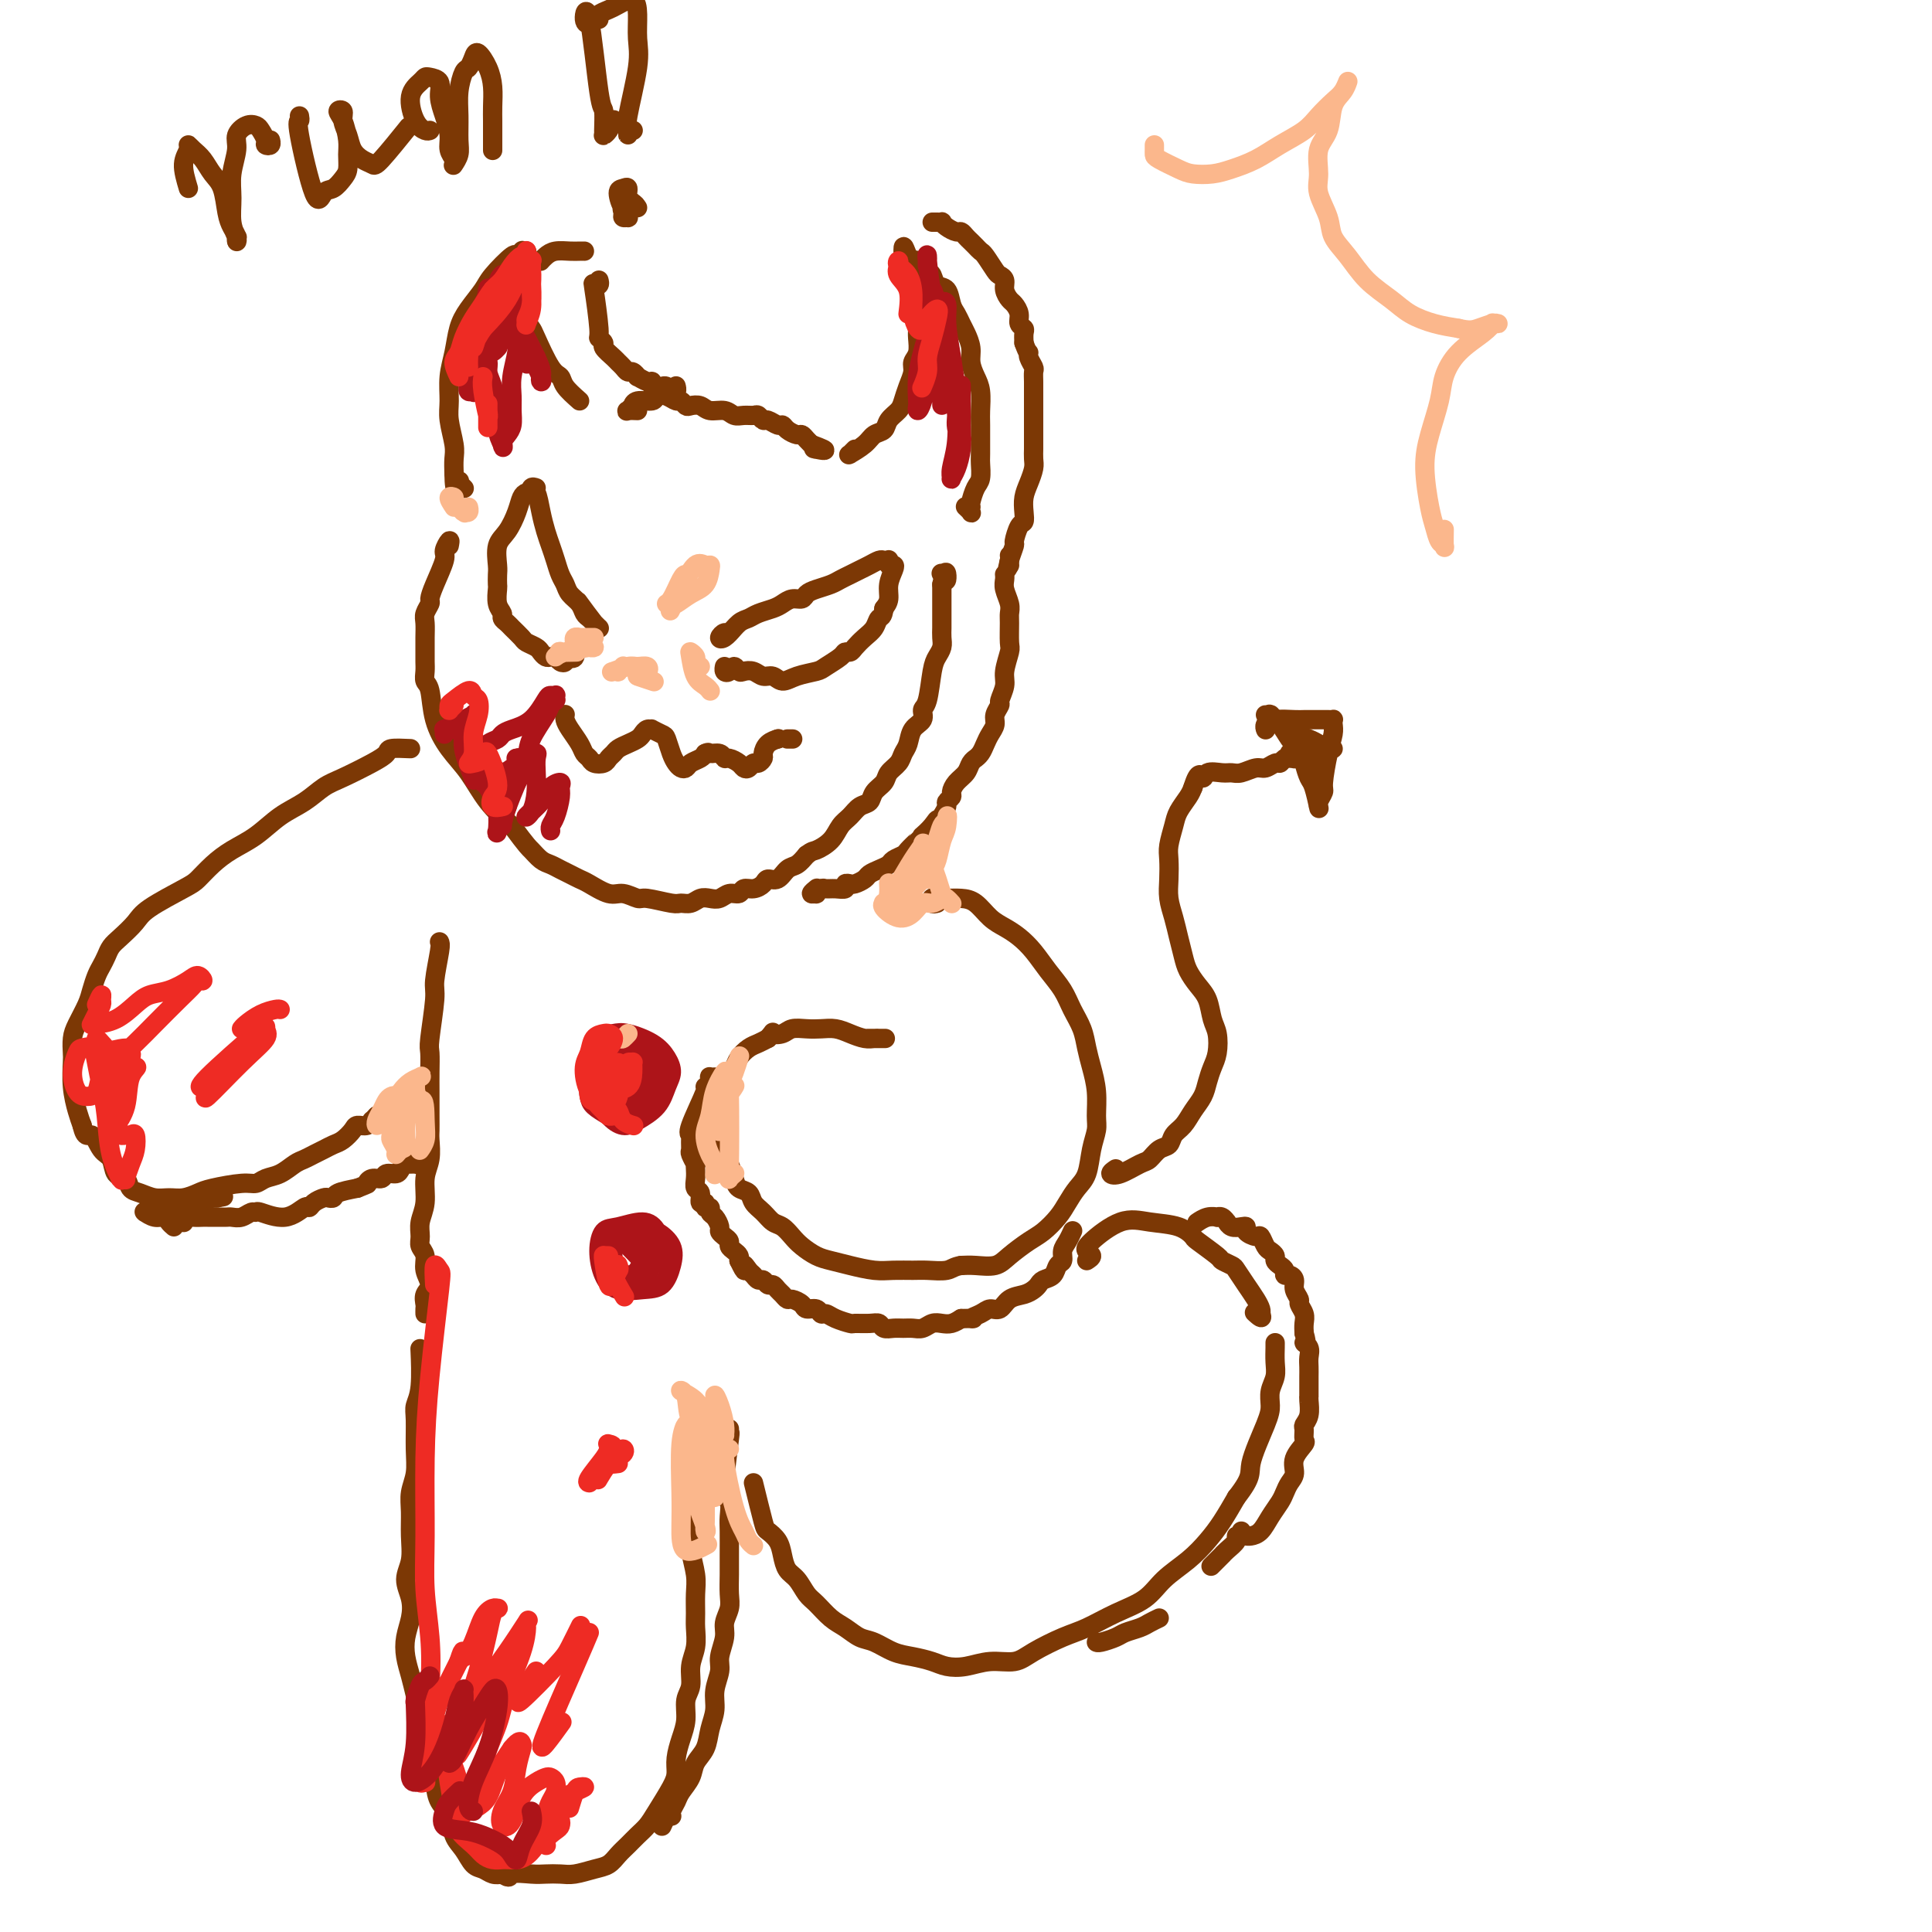 <svg viewBox='0 0 400 400' version='1.1' xmlns='http://www.w3.org/2000/svg' xmlns:xlink='http://www.w3.org/1999/xlink'><g fill='none' stroke='rgb(124,56,5)' stroke-width='4' stroke-linecap='round' stroke-linejoin='round'><path d='M132,85c-0.814,-0.033 -1.629,-0.065 -2,0c-0.371,0.065 -0.299,0.229 0,0c0.299,-0.229 0.825,-0.849 1,-1c0.175,-0.151 0.000,0.169 0,0c-0.000,-0.169 0.175,-0.826 1,-1c0.825,-0.174 2.301,0.134 3,0c0.699,-0.134 0.621,-0.712 1,-1c0.379,-0.288 1.214,-0.287 2,0c0.786,0.287 1.523,0.860 2,1c0.477,0.140 0.693,-0.155 1,0c0.307,0.155 0.705,0.758 1,1c0.295,0.242 0.488,0.121 1,0c0.512,-0.121 1.344,-0.243 2,0c0.656,0.243 1.135,0.850 2,1c0.865,0.150 2.115,-0.157 3,0c0.885,0.157 1.403,0.778 2,1c0.597,0.222 1.272,0.044 2,0c0.728,-0.044 1.508,0.045 2,0c0.492,-0.045 0.695,-0.223 1,0c0.305,0.223 0.711,0.847 1,1c0.289,0.153 0.463,-0.165 1,0c0.537,0.165 1.439,0.814 2,1c0.561,0.186 0.780,-0.091 1,0c0.220,0.091 0.441,0.550 1,1c0.559,0.450 1.456,0.891 2,1c0.544,0.109 0.734,-0.114 1,0c0.266,0.114 0.607,0.567 1,1c0.393,0.433 0.836,0.847 1,1c0.164,0.153 0.047,0.044 0,0c-0.047,-0.044 -0.023,-0.022 0,0'/><path d='M168,92c4.867,1.774 2.035,1.207 1,1c-1.035,-0.207 -0.274,-0.056 0,0c0.274,0.056 0.060,0.015 0,0c-0.060,-0.015 0.036,-0.004 0,0c-0.036,0.004 -0.202,0.001 0,0c0.202,-0.001 0.772,-0.000 1,0c0.228,0.000 0.114,0.000 0,0'/><path d='M177,93c-0.444,0.435 -0.888,0.870 -1,1c-0.112,0.130 0.106,-0.044 0,0c-0.106,0.044 -0.538,0.307 0,0c0.538,-0.307 2.046,-1.185 3,-2c0.954,-0.815 1.355,-1.569 2,-2c0.645,-0.431 1.535,-0.541 2,-1c0.465,-0.459 0.507,-1.267 1,-2c0.493,-0.733 1.438,-1.390 2,-2c0.562,-0.610 0.743,-1.174 1,-2c0.257,-0.826 0.591,-1.916 1,-3c0.409,-1.084 0.894,-2.162 1,-3c0.106,-0.838 -0.168,-1.436 0,-2c0.168,-0.564 0.777,-1.096 1,-2c0.223,-0.904 0.061,-2.182 0,-3c-0.061,-0.818 -0.020,-1.177 0,-2c0.020,-0.823 0.020,-2.112 0,-3c-0.020,-0.888 -0.061,-1.376 0,-2c0.061,-0.624 0.223,-1.385 0,-2c-0.223,-0.615 -0.830,-1.083 -1,-2c-0.170,-0.917 0.098,-2.284 0,-3c-0.098,-0.716 -0.562,-0.780 -1,-1c-0.438,-0.220 -0.849,-0.595 -1,-1c-0.151,-0.405 -0.040,-0.841 0,-1c0.040,-0.159 0.011,-0.043 0,0c-0.011,0.043 -0.003,0.012 0,0c0.003,-0.012 0.001,-0.003 0,0c-0.001,0.003 -0.000,0.002 0,0'/><path d='M187,53c-0.176,-3.743 0.386,-1.101 1,0c0.614,1.101 1.282,0.660 2,1c0.718,0.340 1.488,1.460 2,2c0.512,0.540 0.767,0.501 1,1c0.233,0.499 0.444,1.537 1,2c0.556,0.463 1.458,0.350 2,1c0.542,0.650 0.724,2.064 1,3c0.276,0.936 0.648,1.394 1,2c0.352,0.606 0.686,1.359 1,2c0.314,0.641 0.610,1.171 1,2c0.390,0.829 0.875,1.959 1,3c0.125,1.041 -0.110,1.994 0,3c0.110,1.006 0.565,2.067 1,3c0.435,0.933 0.848,1.740 1,3c0.152,1.260 0.041,2.975 0,4c-0.041,1.025 -0.014,1.362 0,3c0.014,1.638 0.014,4.579 0,6c-0.014,1.421 -0.042,1.323 0,2c0.042,0.677 0.155,2.128 0,3c-0.155,0.872 -0.578,1.165 -1,2c-0.422,0.835 -0.844,2.211 -1,3c-0.156,0.789 -0.045,0.992 0,1c0.045,0.008 0.026,-0.180 0,0c-0.026,0.180 -0.059,0.729 0,1c0.059,0.271 0.208,0.265 0,0c-0.208,-0.265 -0.774,-0.790 -1,-1c-0.226,-0.210 -0.113,-0.105 0,0'/><path d='M120,83c-1.193,-1.057 -2.385,-2.114 -3,-3c-0.615,-0.886 -0.652,-1.602 -1,-2c-0.348,-0.398 -1.007,-0.480 -2,-2c-0.993,-1.520 -2.319,-4.480 -3,-6c-0.681,-1.520 -0.718,-1.601 -1,-2c-0.282,-0.399 -0.807,-1.118 -1,-2c-0.193,-0.882 -0.052,-1.928 0,-3c0.052,-1.072 0.014,-2.171 0,-3c-0.014,-0.829 -0.003,-1.389 0,-2c0.003,-0.611 -0.003,-1.274 0,-2c0.003,-0.726 0.015,-1.515 0,-2c-0.015,-0.485 -0.055,-0.667 0,-1c0.055,-0.333 0.207,-0.817 0,-1c-0.207,-0.183 -0.774,-0.067 -1,0c-0.226,0.067 -0.113,0.083 0,0c0.113,-0.083 0.225,-0.267 0,0c-0.225,0.267 -0.788,0.984 -1,1c-0.212,0.016 -0.074,-0.668 -1,0c-0.926,0.668 -2.916,2.688 -4,4c-1.084,1.312 -1.261,1.918 -2,3c-0.739,1.082 -2.040,2.642 -3,4c-0.960,1.358 -1.579,2.514 -2,4c-0.421,1.486 -0.645,3.300 -1,5c-0.355,1.700 -0.841,3.284 -1,5c-0.159,1.716 0.010,3.565 0,5c-0.010,1.435 -0.199,2.457 0,4c0.199,1.543 0.784,3.608 1,5c0.216,1.392 0.062,2.112 0,3c-0.062,0.888 -0.031,1.944 0,3'/><path d='M94,98c0.071,5.094 0.750,2.828 1,2c0.250,-0.828 0.071,-0.218 0,0c-0.071,0.218 -0.033,0.045 0,0c0.033,-0.045 0.060,0.040 0,0c-0.060,-0.040 -0.209,-0.203 0,0c0.209,0.203 0.774,0.772 1,1c0.226,0.228 0.113,0.114 0,0'/><path d='M152,130c-0.706,0.811 -1.413,1.622 -2,2c-0.587,0.378 -1.055,0.323 -1,0c0.055,-0.323 0.633,-0.912 1,-1c0.367,-0.088 0.525,0.327 1,0c0.475,-0.327 1.268,-1.397 2,-2c0.732,-0.603 1.403,-0.740 2,-1c0.597,-0.260 1.119,-0.643 2,-1c0.881,-0.357 2.119,-0.687 3,-1c0.881,-0.313 1.404,-0.609 2,-1c0.596,-0.391 1.266,-0.878 2,-1c0.734,-0.122 1.534,0.122 2,0c0.466,-0.122 0.600,-0.610 1,-1c0.400,-0.390 1.066,-0.682 2,-1c0.934,-0.318 2.137,-0.662 3,-1c0.863,-0.338 1.387,-0.669 2,-1c0.613,-0.331 1.316,-0.663 2,-1c0.684,-0.337 1.350,-0.679 2,-1c0.650,-0.321 1.284,-0.622 2,-1c0.716,-0.378 1.513,-0.834 2,-1c0.487,-0.166 0.666,-0.040 1,0c0.334,0.040 0.825,-0.004 1,0c0.175,0.004 0.034,0.055 0,0c-0.034,-0.055 0.040,-0.216 0,0c-0.040,0.216 -0.192,0.810 0,1c0.192,0.190 0.728,-0.024 1,0c0.272,0.024 0.279,0.285 0,1c-0.279,0.715 -0.844,1.885 -1,3c-0.156,1.115 0.098,2.176 0,3c-0.098,0.824 -0.549,1.412 -1,2'/><path d='M183,126c-0.190,1.904 -0.667,1.663 -1,2c-0.333,0.337 -0.524,1.253 -1,2c-0.476,0.747 -1.239,1.327 -2,2c-0.761,0.673 -1.521,1.441 -2,2c-0.479,0.559 -0.679,0.909 -1,1c-0.321,0.091 -0.764,-0.078 -1,0c-0.236,0.078 -0.265,0.404 -1,1c-0.735,0.596 -2.175,1.462 -3,2c-0.825,0.538 -1.036,0.748 -2,1c-0.964,0.252 -2.681,0.547 -4,1c-1.319,0.453 -2.241,1.063 -3,1c-0.759,-0.063 -1.355,-0.800 -2,-1c-0.645,-0.200 -1.339,0.138 -2,0c-0.661,-0.138 -1.290,-0.751 -2,-1c-0.710,-0.249 -1.500,-0.132 -2,0c-0.500,0.132 -0.708,0.280 -1,0c-0.292,-0.280 -0.667,-0.990 -1,-1c-0.333,-0.010 -0.625,0.678 -1,1c-0.375,0.322 -0.832,0.279 -1,0c-0.168,-0.279 -0.048,-0.794 0,-1c0.048,-0.206 0.024,-0.103 0,0'/><path d='M111,101c-0.399,-0.138 -0.797,-0.277 -1,0c-0.203,0.277 -0.209,0.969 0,1c0.209,0.031 0.633,-0.600 1,0c0.367,0.600 0.676,2.429 1,4c0.324,1.571 0.665,2.882 1,4c0.335,1.118 0.666,2.043 1,3c0.334,0.957 0.671,1.947 1,3c0.329,1.053 0.652,2.170 1,3c0.348,0.830 0.723,1.374 1,2c0.277,0.626 0.455,1.333 1,2c0.545,0.667 1.456,1.293 2,2c0.544,0.707 0.720,1.496 1,2c0.280,0.504 0.663,0.724 1,1c0.337,0.276 0.626,0.610 1,1c0.374,0.390 0.831,0.837 1,1c0.169,0.163 0.048,0.043 0,0c-0.048,-0.043 -0.024,-0.009 0,0c0.024,0.009 0.048,-0.008 0,0c-0.048,0.008 -0.167,0.041 -1,-1c-0.833,-1.041 -2.381,-3.154 -3,-4c-0.619,-0.846 -0.310,-0.423 0,0'/><path d='M110,102c-0.328,-0.050 -0.656,-0.101 -1,0c-0.344,0.101 -0.705,0.352 -1,1c-0.295,0.648 -0.524,1.692 -1,3c-0.476,1.308 -1.199,2.879 -2,4c-0.801,1.121 -1.678,1.790 -2,3c-0.322,1.210 -0.087,2.961 0,4c0.087,1.039 0.027,1.367 0,2c-0.027,0.633 -0.022,1.570 0,2c0.022,0.430 0.062,0.353 0,1c-0.062,0.647 -0.225,2.018 0,3c0.225,0.982 0.838,1.576 1,2c0.162,0.424 -0.126,0.677 0,1c0.126,0.323 0.668,0.717 1,1c0.332,0.283 0.456,0.457 1,1c0.544,0.543 1.508,1.456 2,2c0.492,0.544 0.513,0.720 1,1c0.487,0.280 1.440,0.662 2,1c0.560,0.338 0.727,0.630 1,1c0.273,0.370 0.652,0.818 1,1c0.348,0.182 0.667,0.098 1,0c0.333,-0.098 0.682,-0.208 1,0c0.318,0.208 0.607,0.735 1,1c0.393,0.265 0.890,0.267 1,0c0.110,-0.267 -0.166,-0.804 0,-1c0.166,-0.196 0.776,-0.053 1,0c0.224,0.053 0.064,0.015 0,0c-0.064,-0.015 -0.032,-0.008 0,0'/><path d='M118,136c0.713,-0.048 -0.005,-0.167 0,0c0.005,0.167 0.732,0.622 1,0c0.268,-0.622 0.077,-2.321 0,-3c-0.077,-0.679 -0.038,-0.340 0,0'/><path d='M117,148c-0.000,0.001 -0.001,0.003 0,0c0.001,-0.003 0.002,-0.010 0,0c-0.002,0.010 -0.008,0.037 0,0c0.008,-0.037 0.029,-0.136 0,0c-0.029,0.136 -0.110,0.509 0,1c0.110,0.491 0.410,1.102 1,2c0.590,0.898 1.471,2.084 2,3c0.529,0.916 0.705,1.563 1,2c0.295,0.437 0.709,0.664 1,1c0.291,0.336 0.458,0.781 1,1c0.542,0.219 1.457,0.214 2,0c0.543,-0.214 0.712,-0.635 1,-1c0.288,-0.365 0.693,-0.675 1,-1c0.307,-0.325 0.516,-0.665 1,-1c0.484,-0.335 1.244,-0.664 2,-1c0.756,-0.336 1.507,-0.679 2,-1c0.493,-0.321 0.727,-0.618 1,-1c0.273,-0.382 0.584,-0.847 1,-1c0.416,-0.153 0.938,0.007 1,0c0.062,-0.007 -0.334,-0.181 0,0c0.334,0.181 1.399,0.718 2,1c0.601,0.282 0.739,0.311 1,1c0.261,0.689 0.646,2.038 1,3c0.354,0.962 0.676,1.537 1,2c0.324,0.463 0.650,0.815 1,1c0.350,0.185 0.723,0.204 1,0c0.277,-0.204 0.459,-0.632 1,-1c0.541,-0.368 1.440,-0.677 2,-1c0.560,-0.323 0.780,-0.662 1,-1'/><path d='M146,156c0.893,-0.447 0.624,-0.064 1,0c0.376,0.064 1.396,-0.190 2,0c0.604,0.190 0.792,0.822 1,1c0.208,0.178 0.437,-0.100 1,0c0.563,0.100 1.460,0.578 2,1c0.540,0.422 0.723,0.789 1,1c0.277,0.211 0.648,0.265 1,0c0.352,-0.265 0.685,-0.848 1,-1c0.315,-0.152 0.614,0.127 1,0c0.386,-0.127 0.860,-0.661 1,-1c0.140,-0.339 -0.055,-0.483 0,-1c0.055,-0.517 0.361,-1.409 1,-2c0.639,-0.591 1.611,-0.883 2,-1c0.389,-0.117 0.194,-0.058 0,0'/><path d='M161,153c0.000,0.000 0.000,0.000 0,0c0.000,0.000 0.000,0.000 0,0c0.000,0.000 0.000,0.000 0,0'/><path d='M164,153c0.111,0.000 0.222,0.000 0,0c-0.222,0.000 -0.778,0.000 -1,0c-0.222,0.000 -0.111,0.000 0,0'/><path d='M93,113c0.127,-0.623 0.254,-1.246 0,-1c-0.254,0.246 -0.890,1.360 -1,2c-0.110,0.640 0.307,0.804 0,2c-0.307,1.196 -1.336,3.422 -2,5c-0.664,1.578 -0.963,2.509 -1,3c-0.037,0.491 0.186,0.544 0,1c-0.186,0.456 -0.782,1.315 -1,2c-0.218,0.685 -0.058,1.194 0,2c0.058,0.806 0.015,1.907 0,3c-0.015,1.093 -0.001,2.176 0,3c0.001,0.824 -0.012,1.387 0,2c0.012,0.613 0.050,1.276 0,2c-0.050,0.724 -0.187,1.511 0,2c0.187,0.489 0.699,0.682 1,2c0.301,1.318 0.393,3.762 1,6c0.607,2.238 1.730,4.270 3,6c1.270,1.730 2.688,3.158 4,5c1.312,1.842 2.518,4.098 4,6c1.482,1.902 3.241,3.451 5,5'/><path d='M106,171c3.285,4.427 3.499,4.496 4,5c0.501,0.504 1.289,1.445 2,2c0.711,0.555 1.343,0.725 2,1c0.657,0.275 1.338,0.656 2,1c0.662,0.344 1.307,0.651 2,1c0.693,0.349 1.436,0.738 2,1c0.564,0.262 0.949,0.395 2,1c1.051,0.605 2.768,1.683 4,2c1.232,0.317 1.978,-0.125 3,0c1.022,0.125 2.318,0.819 3,1c0.682,0.181 0.749,-0.151 2,0c1.251,0.151 3.686,0.786 5,1c1.314,0.214 1.507,0.006 2,0c0.493,-0.006 1.287,0.191 2,0c0.713,-0.191 1.347,-0.768 2,-1c0.653,-0.232 1.326,-0.119 2,0c0.674,0.119 1.349,0.243 2,0c0.651,-0.243 1.278,-0.852 2,-1c0.722,-0.148 1.541,0.166 2,0c0.459,-0.166 0.560,-0.813 1,-1c0.440,-0.187 1.220,0.087 2,0c0.780,-0.087 1.560,-0.533 2,-1c0.440,-0.467 0.541,-0.954 1,-1c0.459,-0.046 1.278,0.348 2,0c0.722,-0.348 1.348,-1.440 2,-2c0.652,-0.560 1.329,-0.589 2,-1c0.671,-0.411 1.335,-1.206 2,-2'/><path d='M167,177c1.225,-0.921 1.286,-0.723 2,-1c0.714,-0.277 2.079,-1.029 3,-2c0.921,-0.971 1.397,-2.161 2,-3c0.603,-0.839 1.331,-1.327 2,-2c0.669,-0.673 1.277,-1.531 2,-2c0.723,-0.469 1.559,-0.548 2,-1c0.441,-0.452 0.485,-1.276 1,-2c0.515,-0.724 1.500,-1.348 2,-2c0.500,-0.652 0.514,-1.333 1,-2c0.486,-0.667 1.444,-1.319 2,-2c0.556,-0.681 0.708,-1.391 1,-2c0.292,-0.609 0.722,-1.118 1,-2c0.278,-0.882 0.403,-2.137 1,-3c0.597,-0.863 1.665,-1.333 2,-2c0.335,-0.667 -0.064,-1.530 0,-2c0.064,-0.470 0.592,-0.549 1,-2c0.408,-1.451 0.698,-4.276 1,-6c0.302,-1.724 0.617,-2.348 1,-3c0.383,-0.652 0.835,-1.334 1,-2c0.165,-0.666 0.044,-1.317 0,-2c-0.044,-0.683 -0.012,-1.398 0,-2c0.012,-0.602 0.003,-1.093 0,-2c-0.003,-0.907 -0.001,-2.232 0,-3c0.001,-0.768 0.000,-0.980 0,-1c-0.000,-0.020 -0.000,0.152 0,0c0.000,-0.152 0.000,-0.628 0,-1c-0.000,-0.372 -0.000,-0.639 0,-1c0.000,-0.361 0.000,-0.818 0,-1c-0.000,-0.182 -0.000,-0.091 0,0'/><path d='M195,121c0.905,-4.500 1.167,-1.750 1,-1c-0.167,0.750 -0.762,-0.500 -1,-1c-0.238,-0.500 -0.119,-0.250 0,0'/><path d='M194,46c-0.537,-0.000 -1.073,-0.000 -1,0c0.073,0.000 0.756,0.000 1,0c0.244,-0.000 0.051,-0.001 0,0c-0.051,0.001 0.041,0.003 0,0c-0.041,-0.003 -0.214,-0.011 0,0c0.214,0.011 0.817,0.041 1,0c0.183,-0.041 -0.053,-0.152 0,0c0.053,0.152 0.395,0.565 1,1c0.605,0.435 1.471,0.890 2,1c0.529,0.110 0.719,-0.125 1,0c0.281,0.125 0.652,0.609 1,1c0.348,0.391 0.675,0.690 1,1c0.325,0.310 0.650,0.633 1,1c0.350,0.367 0.725,0.780 1,1c0.275,0.220 0.451,0.247 1,1c0.549,0.753 1.471,2.233 2,3c0.529,0.767 0.666,0.821 1,1c0.334,0.179 0.864,0.485 1,1c0.136,0.515 -0.122,1.241 0,2c0.122,0.759 0.625,1.551 1,2c0.375,0.449 0.622,0.553 1,1c0.378,0.447 0.886,1.236 1,2c0.114,0.764 -0.165,1.504 0,2c0.165,0.496 0.775,0.749 1,1c0.225,0.251 0.064,0.500 0,1c-0.064,0.500 -0.032,1.250 0,2'/><path d='M212,71c0.862,2.433 1.015,2.017 1,2c-0.015,-0.017 -0.200,0.366 0,1c0.200,0.634 0.786,1.519 1,2c0.214,0.481 0.057,0.556 0,1c-0.057,0.444 -0.015,1.256 0,2c0.015,0.744 0.004,1.421 0,2c-0.004,0.579 -0.001,1.062 0,2c0.001,0.938 0.000,2.331 0,3c-0.000,0.669 -0.000,0.612 0,1c0.000,0.388 -0.000,1.220 0,2c0.000,0.780 0.001,1.506 0,2c-0.001,0.494 -0.003,0.754 0,1c0.003,0.246 0.011,0.477 0,1c-0.011,0.523 -0.042,1.337 0,2c0.042,0.663 0.155,1.176 0,2c-0.155,0.824 -0.580,1.959 -1,3c-0.420,1.041 -0.834,1.989 -1,3c-0.166,1.011 -0.082,2.086 0,3c0.082,0.914 0.162,1.667 0,2c-0.162,0.333 -0.565,0.247 -1,1c-0.435,0.753 -0.901,2.345 -1,3c-0.099,0.655 0.170,0.373 0,1c-0.170,0.627 -0.778,2.164 -1,3c-0.222,0.836 -0.060,0.970 0,1c0.060,0.030 0.016,-0.043 0,0c-0.016,0.043 -0.004,0.204 0,0c0.004,-0.204 0.001,-0.773 0,-1c-0.001,-0.227 -0.001,-0.114 0,0'/><path d='M209,116c-0.774,3.310 -0.208,1.083 0,0c0.208,-1.083 0.060,-1.024 0,-1c-0.060,0.024 -0.030,0.012 0,0'/><path d='M208,119c-0.008,-0.073 -0.016,-0.146 0,0c0.016,0.146 0.057,0.512 0,1c-0.057,0.488 -0.212,1.097 0,2c0.212,0.903 0.790,2.099 1,3c0.210,0.901 0.052,1.508 0,2c-0.052,0.492 0.001,0.868 0,2c-0.001,1.132 -0.057,3.018 0,4c0.057,0.982 0.227,1.060 0,2c-0.227,0.940 -0.849,2.741 -1,4c-0.151,1.259 0.171,1.975 0,3c-0.171,1.025 -0.833,2.357 -1,3c-0.167,0.643 0.163,0.595 0,1c-0.163,0.405 -0.817,1.264 -1,2c-0.183,0.736 0.105,1.350 0,2c-0.105,0.650 -0.602,1.336 -1,2c-0.398,0.664 -0.698,1.304 -1,2c-0.302,0.696 -0.605,1.446 -1,2c-0.395,0.554 -0.883,0.911 -1,1c-0.117,0.089 0.136,-0.088 0,0c-0.136,0.088 -0.662,0.443 -1,1c-0.338,0.557 -0.487,1.315 -1,2c-0.513,0.685 -1.391,1.296 -2,2c-0.609,0.704 -0.951,1.501 -1,2c-0.049,0.499 0.193,0.701 0,1c-0.193,0.299 -0.821,0.696 -1,1c-0.179,0.304 0.092,0.515 0,1c-0.092,0.485 -0.546,1.242 -1,2'/><path d='M195,169c-2.210,4.376 -1.235,1.815 -1,1c0.235,-0.815 -0.270,0.114 -1,1c-0.730,0.886 -1.686,1.729 -2,2c-0.314,0.271 0.014,-0.030 0,0c-0.014,0.030 -0.370,0.389 -1,1c-0.630,0.611 -1.533,1.473 -2,2c-0.467,0.527 -0.496,0.719 -1,1c-0.504,0.281 -1.482,0.653 -2,1c-0.518,0.347 -0.576,0.671 -1,1c-0.424,0.329 -1.214,0.662 -2,1c-0.786,0.338 -1.570,0.679 -2,1c-0.430,0.321 -0.508,0.622 -1,1c-0.492,0.378 -1.400,0.833 -2,1c-0.600,0.167 -0.892,0.045 -1,0c-0.108,-0.045 -0.033,-0.013 0,0c0.033,0.013 0.025,0.007 0,0c-0.025,-0.007 -0.065,-0.016 0,0c0.065,0.016 0.235,0.057 0,0c-0.235,-0.057 -0.875,-0.212 -1,0c-0.125,0.212 0.264,0.793 0,1c-0.264,0.207 -1.180,0.041 -2,0c-0.820,-0.041 -1.545,0.043 -2,0c-0.455,-0.043 -0.640,-0.211 -1,0c-0.360,0.211 -0.895,0.802 -1,1c-0.105,0.198 0.219,0.001 0,0c-0.219,-0.001 -0.982,0.192 -1,0c-0.018,-0.192 0.709,-0.769 1,-1c0.291,-0.231 0.145,-0.115 0,0'/><path d='M194,187c-0.428,0.113 -0.856,0.227 -1,0c-0.144,-0.227 -0.005,-0.793 0,-1c0.005,-0.207 -0.123,-0.054 0,0c0.123,0.054 0.497,0.010 1,0c0.503,-0.010 1.135,0.014 2,0c0.865,-0.014 1.964,-0.065 3,0c1.036,0.065 2.010,0.246 3,1c0.990,0.754 1.997,2.081 3,3c1.003,0.919 2.002,1.431 3,2c0.998,0.569 1.996,1.194 3,2c1.004,0.806 2.013,1.793 3,3c0.987,1.207 1.952,2.633 3,4c1.048,1.367 2.178,2.675 3,4c0.822,1.325 1.334,2.667 2,4c0.666,1.333 1.485,2.657 2,4c0.515,1.343 0.727,2.704 1,4c0.273,1.296 0.606,2.526 1,4c0.394,1.474 0.850,3.192 1,5c0.150,1.808 -0.004,3.705 0,5c0.004,1.295 0.167,1.988 0,3c-0.167,1.012 -0.663,2.343 -1,4c-0.337,1.657 -0.516,3.641 -1,5c-0.484,1.359 -1.272,2.092 -2,3c-0.728,0.908 -1.395,1.990 -2,3c-0.605,1.010 -1.147,1.949 -2,3c-0.853,1.051 -2.017,2.215 -3,3c-0.983,0.785 -1.786,1.191 -3,2c-1.214,0.809 -2.841,2.021 -4,3c-1.159,0.979 -1.851,1.725 -3,2c-1.149,0.275 -2.757,0.079 -4,0c-1.243,-0.079 -2.122,-0.039 -3,0'/><path d='M199,262c-1.554,0.227 -1.940,0.794 -3,1c-1.060,0.206 -2.793,0.052 -4,0c-1.207,-0.052 -1.888,-0.003 -3,0c-1.112,0.003 -2.657,-0.040 -4,0c-1.343,0.040 -2.485,0.162 -4,0c-1.515,-0.162 -3.403,-0.609 -5,-1c-1.597,-0.391 -2.903,-0.724 -4,-1c-1.097,-0.276 -1.985,-0.493 -3,-1c-1.015,-0.507 -2.159,-1.305 -3,-2c-0.841,-0.695 -1.381,-1.288 -2,-2c-0.619,-0.712 -1.317,-1.543 -2,-2c-0.683,-0.457 -1.353,-0.542 -2,-1c-0.647,-0.458 -1.273,-1.291 -2,-2c-0.727,-0.709 -1.557,-1.296 -2,-2c-0.443,-0.704 -0.501,-1.525 -1,-2c-0.499,-0.475 -1.440,-0.602 -2,-1c-0.560,-0.398 -0.738,-1.065 -1,-2c-0.262,-0.935 -0.606,-2.137 -1,-3c-0.394,-0.863 -0.837,-1.386 -1,-2c-0.163,-0.614 -0.044,-1.320 0,-2c0.044,-0.680 0.015,-1.334 0,-3c-0.015,-1.666 -0.015,-4.343 0,-6c0.015,-1.657 0.045,-2.292 0,-3c-0.045,-0.708 -0.164,-1.489 0,-2c0.164,-0.511 0.610,-0.753 1,-1c0.390,-0.247 0.723,-0.500 1,-1c0.277,-0.500 0.497,-1.247 1,-2c0.503,-0.753 1.289,-1.510 2,-2c0.711,-0.490 1.346,-0.711 2,-1c0.654,-0.289 1.327,-0.644 2,-1'/><path d='M159,215c1.520,-1.790 0.819,-1.264 1,-1c0.181,0.264 1.245,0.266 2,0c0.755,-0.266 1.202,-0.801 2,-1c0.798,-0.199 1.946,-0.064 3,0c1.054,0.064 2.012,0.056 3,0c0.988,-0.056 2.005,-0.158 3,0c0.995,0.158 1.969,0.578 3,1c1.031,0.422 2.118,0.845 3,1c0.882,0.155 1.560,0.042 2,0c0.440,-0.042 0.643,-0.011 1,0c0.357,0.011 0.869,0.003 1,0c0.131,-0.003 -0.120,-0.001 0,0c0.120,0.001 0.609,0.000 0,0c-0.609,-0.000 -2.317,-0.000 -3,0c-0.683,0.000 -0.342,0.000 0,0'/><path d='M148,223c-0.413,0.021 -0.826,0.041 -1,0c-0.174,-0.041 -0.111,-0.144 0,0c0.111,0.144 0.268,0.536 0,1c-0.268,0.464 -0.962,1.002 -1,1c-0.038,-0.002 0.578,-0.543 0,1c-0.578,1.543 -2.352,5.172 -3,7c-0.648,1.828 -0.170,1.857 0,2c0.170,0.143 0.031,0.402 0,1c-0.031,0.598 0.044,1.536 0,2c-0.044,0.464 -0.208,0.456 0,1c0.208,0.544 0.787,1.641 1,2c0.213,0.359 0.061,-0.021 0,0c-0.061,0.021 -0.032,0.444 0,1c0.032,0.556 0.065,1.244 0,2c-0.065,0.756 -0.229,1.580 0,2c0.229,0.420 0.850,0.437 1,1c0.150,0.563 -0.171,1.671 0,2c0.171,0.329 0.833,-0.120 1,0c0.167,0.120 -0.162,0.809 0,1c0.162,0.191 0.813,-0.118 1,0c0.187,0.118 -0.091,0.661 0,1c0.091,0.339 0.550,0.472 1,1c0.450,0.528 0.890,1.451 1,2c0.110,0.549 -0.111,0.724 0,1c0.111,0.276 0.555,0.651 1,1c0.445,0.349 0.890,0.671 1,1c0.110,0.329 -0.115,0.666 0,1c0.115,0.334 0.569,0.667 1,1c0.431,0.333 0.837,0.667 1,1c0.163,0.333 0.081,0.667 0,1'/><path d='M153,261c1.726,3.581 1.040,1.533 1,1c-0.040,-0.533 0.567,0.450 1,1c0.433,0.550 0.693,0.668 1,1c0.307,0.332 0.660,0.876 1,1c0.340,0.124 0.669,-0.174 1,0c0.331,0.174 0.666,0.821 1,1c0.334,0.179 0.666,-0.110 1,0c0.334,0.110 0.671,0.621 1,1c0.329,0.379 0.650,0.627 1,1c0.350,0.373 0.727,0.869 1,1c0.273,0.131 0.440,-0.105 1,0c0.560,0.105 1.511,0.549 2,1c0.489,0.451 0.514,0.908 1,1c0.486,0.092 1.434,-0.182 2,0c0.566,0.182 0.752,0.819 1,1c0.248,0.181 0.559,-0.095 1,0c0.441,0.095 1.011,0.560 2,1c0.989,0.440 2.397,0.854 3,1c0.603,0.146 0.402,0.025 1,0c0.598,-0.025 1.994,0.046 3,0c1.006,-0.046 1.620,-0.209 2,0c0.380,0.209 0.524,0.789 1,1c0.476,0.211 1.282,0.053 2,0c0.718,-0.053 1.347,-0.000 2,0c0.653,0.000 1.330,-0.052 2,0c0.670,0.052 1.334,0.207 2,0c0.666,-0.207 1.333,-0.777 2,-1c0.667,-0.223 1.333,-0.098 2,0c0.667,0.098 1.333,0.171 2,0c0.667,-0.171 1.333,-0.585 2,-1'/><path d='M199,273c3.915,-0.112 2.203,0.107 2,0c-0.203,-0.107 1.104,-0.539 2,-1c0.896,-0.461 1.381,-0.950 2,-1c0.619,-0.050 1.370,0.337 2,0c0.630,-0.337 1.137,-1.400 2,-2c0.863,-0.600 2.080,-0.737 3,-1c0.920,-0.263 1.541,-0.652 2,-1c0.459,-0.348 0.754,-0.656 1,-1c0.246,-0.344 0.443,-0.725 1,-1c0.557,-0.275 1.472,-0.443 2,-1c0.528,-0.557 0.667,-1.501 1,-2c0.333,-0.499 0.860,-0.551 1,-1c0.140,-0.449 -0.107,-1.296 0,-2c0.107,-0.704 0.567,-1.267 1,-2c0.433,-0.733 0.838,-1.638 1,-2c0.162,-0.362 0.081,-0.181 0,0'/><path d='M91,195c0.121,0.227 0.243,0.454 0,2c-0.243,1.546 -0.850,4.412 -1,6c-0.150,1.588 0.156,1.896 0,4c-0.156,2.104 -0.774,6.002 -1,8c-0.226,1.998 -0.061,2.097 0,3c0.061,0.903 0.016,2.610 0,4c-0.016,1.390 -0.003,2.461 0,4c0.003,1.539 -0.003,3.544 0,5c0.003,1.456 0.016,2.363 0,3c-0.016,0.637 -0.061,1.002 0,2c0.061,0.998 0.227,2.627 0,4c-0.227,1.373 -0.846,2.489 -1,4c-0.154,1.511 0.159,3.415 0,5c-0.159,1.585 -0.790,2.850 -1,4c-0.210,1.150 0.001,2.185 0,3c-0.001,0.815 -0.214,1.411 0,2c0.214,0.589 0.856,1.170 1,2c0.144,0.830 -0.210,1.910 0,3c0.210,1.090 0.985,2.191 1,3c0.015,0.809 -0.728,1.327 -1,2c-0.272,0.673 -0.073,1.500 0,2c0.073,0.500 0.020,0.673 0,1c-0.020,0.327 -0.006,0.808 0,1c0.006,0.192 0.003,0.096 0,0'/><path d='M87,280c-0.031,-0.685 -0.061,-1.370 0,0c0.061,1.370 0.214,4.796 0,7c-0.214,2.204 -0.793,3.187 -1,4c-0.207,0.813 -0.041,1.455 0,3c0.041,1.545 -0.042,3.994 0,6c0.042,2.006 0.209,3.569 0,5c-0.209,1.431 -0.793,2.731 -1,4c-0.207,1.269 -0.038,2.506 0,4c0.038,1.494 -0.056,3.246 0,5c0.056,1.754 0.260,3.512 0,5c-0.260,1.488 -0.985,2.708 -1,4c-0.015,1.292 0.678,2.656 1,4c0.322,1.344 0.271,2.670 0,4c-0.271,1.330 -0.763,2.666 -1,4c-0.237,1.334 -0.218,2.667 0,4c0.218,1.333 0.636,2.665 1,4c0.364,1.335 0.675,2.675 1,4c0.325,1.325 0.663,2.637 1,4c0.337,1.363 0.672,2.776 1,4c0.328,1.224 0.650,2.260 1,4c0.350,1.740 0.727,4.184 1,6c0.273,1.816 0.443,3.005 1,4c0.557,0.995 1.500,1.796 2,3c0.500,1.204 0.557,2.810 1,4c0.443,1.190 1.274,1.965 2,3c0.726,1.035 1.349,2.329 2,3c0.651,0.671 1.329,0.719 2,1c0.671,0.281 1.335,0.795 2,1c0.665,0.205 1.333,0.103 2,0'/><path d='M104,388c1.795,1.238 1.284,0.333 2,0c0.716,-0.333 2.660,-0.092 4,0c1.340,0.092 2.078,0.037 3,0c0.922,-0.037 2.029,-0.054 3,0c0.971,0.054 1.807,0.180 3,0c1.193,-0.180 2.742,-0.667 4,-1c1.258,-0.333 2.224,-0.512 3,-1c0.776,-0.488 1.361,-1.287 2,-2c0.639,-0.713 1.330,-1.342 2,-2c0.670,-0.658 1.318,-1.344 2,-2c0.682,-0.656 1.397,-1.280 2,-2c0.603,-0.720 1.092,-1.536 2,-3c0.908,-1.464 2.233,-3.577 3,-5c0.767,-1.423 0.975,-2.156 1,-3c0.025,-0.844 -0.133,-1.800 0,-3c0.133,-1.200 0.556,-2.645 1,-4c0.444,-1.355 0.907,-2.620 1,-4c0.093,-1.380 -0.185,-2.876 0,-4c0.185,-1.124 0.834,-1.875 1,-3c0.166,-1.125 -0.152,-2.625 0,-4c0.152,-1.375 0.774,-2.624 1,-4c0.226,-1.376 0.057,-2.878 0,-4c-0.057,-1.122 -0.001,-1.865 0,-3c0.001,-1.135 -0.052,-2.664 0,-4c0.052,-1.336 0.210,-2.480 0,-4c-0.210,-1.520 -0.788,-3.416 -1,-5c-0.212,-1.584 -0.057,-2.858 0,-4c0.057,-1.142 0.015,-2.154 0,-3c-0.015,-0.846 -0.004,-1.528 0,-2c0.004,-0.472 0.002,-0.736 0,-1'/><path d='M143,311c-0.155,-5.106 -0.042,-2.870 0,-3c0.042,-0.130 0.012,-2.627 0,-4c-0.012,-1.373 -0.007,-1.622 0,-2c0.007,-0.378 0.016,-0.886 0,-1c-0.016,-0.114 -0.056,0.165 0,0c0.056,-0.165 0.207,-0.775 0,-1c-0.207,-0.225 -0.774,-0.064 -1,0c-0.226,0.064 -0.113,0.032 0,0'/><path d='M151,296c0.010,-0.159 0.021,-0.318 0,0c-0.021,0.318 -0.072,1.114 0,1c0.072,-0.114 0.268,-1.137 0,1c-0.268,2.137 -1.000,7.436 -1,10c0.000,2.564 0.732,2.394 1,3c0.268,0.606 0.071,1.989 0,3c-0.071,1.011 -0.018,1.649 0,3c0.018,1.351 0.001,3.415 0,5c-0.001,1.585 0.015,2.692 0,4c-0.015,1.308 -0.061,2.819 0,4c0.061,1.181 0.228,2.034 0,3c-0.228,0.966 -0.850,2.046 -1,3c-0.150,0.954 0.171,1.780 0,3c-0.171,1.220 -0.834,2.832 -1,4c-0.166,1.168 0.164,1.891 0,3c-0.164,1.109 -0.821,2.604 -1,4c-0.179,1.396 0.122,2.694 0,4c-0.122,1.306 -0.666,2.619 -1,4c-0.334,1.381 -0.456,2.831 -1,4c-0.544,1.169 -1.508,2.057 -2,3c-0.492,0.943 -0.510,1.941 -1,3c-0.490,1.059 -1.452,2.179 -2,3c-0.548,0.821 -0.683,1.344 -1,2c-0.317,0.656 -0.816,1.444 -1,2c-0.184,0.556 -0.052,0.881 0,1c0.052,0.119 0.024,0.032 0,0c-0.024,-0.032 -0.045,-0.009 0,0c0.045,0.009 0.156,0.002 0,0c-0.156,-0.002 -0.578,-0.001 -1,0'/><path d='M138,376c-1.667,3.667 -0.833,1.833 0,0'/><path d='M156,307c0.786,3.197 1.572,6.394 2,8c0.428,1.606 0.499,1.623 1,2c0.501,0.377 1.433,1.116 2,2c0.567,0.884 0.770,1.912 1,3c0.230,1.088 0.487,2.235 1,3c0.513,0.765 1.281,1.149 2,2c0.719,0.851 1.389,2.168 2,3c0.611,0.832 1.163,1.177 2,2c0.837,0.823 1.959,2.122 3,3c1.041,0.878 2.000,1.334 3,2c1.000,0.666 2.043,1.540 3,2c0.957,0.460 1.830,0.505 3,1c1.170,0.495 2.636,1.440 4,2c1.364,0.560 2.625,0.734 4,1c1.375,0.266 2.864,0.622 4,1c1.136,0.378 1.918,0.776 3,1c1.082,0.224 2.463,0.274 4,0c1.537,-0.274 3.231,-0.874 5,-1c1.769,-0.126 3.612,0.220 5,0c1.388,-0.220 2.321,-1.006 4,-2c1.679,-0.994 4.103,-2.198 6,-3c1.897,-0.802 3.266,-1.204 5,-2c1.734,-0.796 3.833,-1.987 6,-3c2.167,-1.013 4.404,-1.848 6,-3c1.596,-1.152 2.552,-2.621 4,-4c1.448,-1.379 3.388,-2.669 5,-4c1.612,-1.331 2.896,-2.705 4,-4c1.104,-1.295 2.030,-2.513 3,-4c0.970,-1.487 1.985,-3.244 3,-5'/><path d='M256,310c3.454,-4.403 2.590,-4.912 3,-7c0.410,-2.088 2.096,-5.755 3,-8c0.904,-2.245 1.027,-3.067 1,-4c-0.027,-0.933 -0.203,-1.978 0,-3c0.203,-1.022 0.787,-2.021 1,-3c0.213,-0.979 0.057,-1.937 0,-3c-0.057,-1.063 -0.015,-2.232 0,-3c0.015,-0.768 0.004,-1.134 0,-1c-0.004,0.134 -0.001,0.767 0,1c0.001,0.233 0.000,0.067 0,0c-0.000,-0.067 -0.000,-0.033 0,0'/><path d='M225,261c0.527,-0.338 1.055,-0.676 1,-1c-0.055,-0.324 -0.692,-0.635 -1,-1c-0.308,-0.365 -0.285,-0.784 1,-2c1.285,-1.216 3.833,-3.229 6,-4c2.167,-0.771 3.954,-0.301 6,0c2.046,0.301 4.350,0.434 6,1c1.650,0.566 2.645,1.567 3,2c0.355,0.433 0.069,0.300 1,1c0.931,0.700 3.078,2.235 4,3c0.922,0.765 0.618,0.761 1,1c0.382,0.239 1.451,0.722 2,1c0.549,0.278 0.578,0.351 1,1c0.422,0.649 1.237,1.875 2,3c0.763,1.125 1.475,2.149 2,3c0.525,0.851 0.864,1.529 1,2c0.136,0.471 0.068,0.736 0,1'/><path d='M261,272c0.711,1.556 -0.511,0.444 -1,0c-0.489,-0.444 -0.244,-0.222 0,0'/><path d='M248,253c-0.164,0.113 -0.328,0.225 0,0c0.328,-0.225 1.150,-0.788 2,-1c0.850,-0.212 1.730,-0.072 2,0c0.270,0.072 -0.069,0.076 0,0c0.069,-0.076 0.547,-0.230 1,0c0.453,0.230 0.882,0.846 1,1c0.118,0.154 -0.075,-0.152 0,0c0.075,0.152 0.419,0.763 1,1c0.581,0.237 1.398,0.100 2,0c0.602,-0.100 0.987,-0.164 1,0c0.013,0.164 -0.348,0.555 0,1c0.348,0.445 1.404,0.945 2,1c0.596,0.055 0.733,-0.336 1,0c0.267,0.336 0.663,1.400 1,2c0.337,0.600 0.616,0.738 1,1c0.384,0.262 0.873,0.649 1,1c0.127,0.351 -0.107,0.668 0,1c0.107,0.332 0.554,0.680 1,1c0.446,0.320 0.889,0.613 1,1c0.111,0.387 -0.110,0.867 0,1c0.110,0.133 0.550,-0.081 1,0c0.450,0.081 0.909,0.459 1,1c0.091,0.541 -0.186,1.247 0,2c0.186,0.753 0.834,1.553 1,2c0.166,0.447 -0.151,0.543 0,1c0.151,0.457 0.772,1.277 1,2c0.228,0.723 0.065,1.349 0,2c-0.065,0.651 -0.033,1.325 0,2'/><path d='M270,276c0.868,2.893 0.036,2.126 0,2c-0.036,-0.126 0.722,0.388 1,1c0.278,0.612 0.074,1.320 0,2c-0.074,0.680 -0.020,1.331 0,2c0.020,0.669 0.005,1.358 0,2c-0.005,0.642 -0.000,1.239 0,2c0.000,0.761 -0.004,1.685 0,2c0.004,0.315 0.015,0.020 0,0c-0.015,-0.020 -0.057,0.237 0,1c0.057,0.763 0.214,2.034 0,3c-0.214,0.966 -0.797,1.626 -1,2c-0.203,0.374 -0.025,0.460 0,1c0.025,0.540 -0.101,1.534 0,2c0.101,0.466 0.430,0.404 0,1c-0.430,0.596 -1.620,1.850 -2,3c-0.380,1.150 0.050,2.198 0,3c-0.050,0.802 -0.579,1.360 -1,2c-0.421,0.640 -0.732,1.362 -1,2c-0.268,0.638 -0.492,1.190 -1,2c-0.508,0.810 -1.299,1.877 -2,3c-0.701,1.123 -1.312,2.301 -2,3c-0.688,0.699 -1.455,0.919 -2,1c-0.545,0.081 -0.870,0.023 -1,0c-0.130,-0.023 -0.065,-0.012 0,0'/><path d='M231,242c-0.541,0.366 -1.081,0.732 -1,1c0.081,0.268 0.785,0.438 2,0c1.215,-0.438 2.941,-1.482 4,-2c1.059,-0.518 1.453,-0.508 2,-1c0.547,-0.492 1.249,-1.486 2,-2c0.751,-0.514 1.553,-0.549 2,-1c0.447,-0.451 0.539,-1.317 1,-2c0.461,-0.683 1.289,-1.183 2,-2c0.711,-0.817 1.304,-1.950 2,-3c0.696,-1.050 1.494,-2.017 2,-3c0.506,-0.983 0.721,-1.980 1,-3c0.279,-1.020 0.623,-2.062 1,-3c0.377,-0.938 0.789,-1.773 1,-3c0.211,-1.227 0.222,-2.846 0,-4c-0.222,-1.154 -0.675,-1.844 -1,-3c-0.325,-1.156 -0.521,-2.777 -1,-4c-0.479,-1.223 -1.241,-2.049 -2,-3c-0.759,-0.951 -1.513,-2.028 -2,-3c-0.487,-0.972 -0.705,-1.837 -1,-3c-0.295,-1.163 -0.667,-2.622 -1,-4c-0.333,-1.378 -0.626,-2.675 -1,-4c-0.374,-1.325 -0.829,-2.679 -1,-4c-0.171,-1.321 -0.058,-2.608 0,-4c0.058,-1.392 0.061,-2.891 0,-4c-0.061,-1.109 -0.185,-1.830 0,-3c0.185,-1.170 0.678,-2.788 1,-4c0.322,-1.212 0.471,-2.019 1,-3c0.529,-0.981 1.437,-2.138 2,-3c0.563,-0.862 0.782,-1.431 1,-2'/><path d='M247,163c1.207,-3.950 1.726,-2.325 2,-2c0.274,0.325 0.304,-0.649 1,-1c0.696,-0.351 2.059,-0.079 3,0c0.941,0.079 1.460,-0.035 2,0c0.540,0.035 1.101,0.220 2,0c0.899,-0.220 2.138,-0.846 3,-1c0.862,-0.154 1.349,0.165 2,0c0.651,-0.165 1.467,-0.815 2,-1c0.533,-0.185 0.784,0.094 1,0c0.216,-0.094 0.398,-0.561 1,-1c0.602,-0.439 1.625,-0.851 2,-1c0.375,-0.149 0.100,-0.036 0,0c-0.100,0.036 -0.027,-0.004 0,0c0.027,0.004 0.007,0.054 0,0c-0.007,-0.054 -0.002,-0.210 0,0c0.002,0.210 0.001,0.787 0,1c-0.001,0.213 -0.000,0.061 0,0c0.000,-0.061 0.000,-0.030 0,0'/><path d='M262,151c0.031,0.083 0.063,0.166 0,0c-0.063,-0.166 -0.220,-0.580 0,-1c0.220,-0.420 0.818,-0.845 2,-1c1.182,-0.155 2.947,-0.042 4,0c1.053,0.042 1.395,0.011 2,0c0.605,-0.011 1.472,-0.003 2,0c0.528,0.003 0.716,0.000 1,0c0.284,-0.000 0.664,0.002 1,0c0.336,-0.002 0.627,-0.010 1,0c0.373,0.010 0.829,0.036 1,0c0.171,-0.036 0.056,-0.136 0,0c-0.056,0.136 -0.052,0.508 0,1c0.052,0.492 0.154,1.105 0,2c-0.154,0.895 -0.563,2.072 -1,4c-0.437,1.928 -0.902,4.607 -1,6c-0.098,1.393 0.171,1.501 0,2c-0.171,0.499 -0.781,1.388 -1,2c-0.219,0.612 -0.048,0.947 0,1c0.048,0.053 -0.029,-0.177 0,0c0.029,0.177 0.163,0.760 0,0c-0.163,-0.760 -0.624,-2.864 -1,-4c-0.376,-1.136 -0.668,-1.305 -1,-2c-0.332,-0.695 -0.705,-1.918 -1,-3c-0.295,-1.082 -0.513,-2.023 -1,-3c-0.487,-0.977 -1.244,-1.988 -2,-3'/><path d='M267,152c-1.338,-2.574 -1.684,-2.010 -2,-2c-0.316,0.010 -0.603,-0.533 -1,-1c-0.397,-0.467 -0.905,-0.857 -1,-1c-0.095,-0.143 0.222,-0.040 0,0c-0.222,0.040 -0.982,0.016 -1,0c-0.018,-0.016 0.705,-0.022 1,0c0.295,0.022 0.161,0.074 0,0c-0.161,-0.074 -0.348,-0.275 0,0c0.348,0.275 1.233,1.026 2,2c0.767,0.974 1.418,2.171 2,3c0.582,0.829 1.096,1.292 2,2c0.904,0.708 2.198,1.662 3,2c0.802,0.338 1.111,0.058 1,0c-0.111,-0.058 -0.643,0.104 -1,0c-0.357,-0.104 -0.539,-0.473 -1,-1c-0.461,-0.527 -1.200,-1.210 -2,-2c-0.800,-0.790 -1.662,-1.687 -2,-2c-0.338,-0.313 -0.151,-0.042 0,0c0.151,0.042 0.266,-0.147 1,0c0.734,0.147 2.088,0.628 3,1c0.912,0.372 1.384,0.635 2,1c0.616,0.365 1.376,0.834 2,1c0.624,0.166 1.112,0.031 1,0c-0.112,-0.031 -0.824,0.043 -1,0c-0.176,-0.043 0.183,-0.204 0,0c-0.183,0.204 -0.910,0.773 -2,1c-1.090,0.227 -2.545,0.114 -4,0'/><path d='M269,156c-1.381,0.440 -1.833,1.042 -2,1c-0.167,-0.042 -0.048,-0.726 0,-1c0.048,-0.274 0.024,-0.137 0,0'/><path d='M85,155c-1.627,-0.074 -3.253,-0.148 -4,0c-0.747,0.148 -0.614,0.518 -1,1c-0.386,0.482 -1.292,1.076 -3,2c-1.708,0.924 -4.220,2.180 -6,3c-1.780,0.820 -2.828,1.206 -4,2c-1.172,0.794 -2.466,1.997 -4,3c-1.534,1.003 -3.307,1.806 -5,3c-1.693,1.194 -3.306,2.779 -5,4c-1.694,1.221 -3.469,2.077 -5,3c-1.531,0.923 -2.818,1.912 -4,3c-1.182,1.088 -2.260,2.273 -3,3c-0.740,0.727 -1.144,0.996 -3,2c-1.856,1.004 -5.166,2.744 -7,4c-1.834,1.256 -2.193,2.027 -3,3c-0.807,0.973 -2.061,2.147 -3,3c-0.939,0.853 -1.561,1.387 -2,2c-0.439,0.613 -0.694,1.307 -1,2c-0.306,0.693 -0.663,1.386 -1,2c-0.337,0.614 -0.654,1.150 -1,2c-0.346,0.850 -0.720,2.014 -1,3c-0.280,0.986 -0.467,1.795 -1,3c-0.533,1.205 -1.411,2.807 -2,4c-0.589,1.193 -0.887,1.979 -1,3c-0.113,1.021 -0.041,2.279 0,3c0.041,0.721 0.052,0.905 0,2c-0.052,1.095 -0.168,3.103 0,5c0.168,1.897 0.619,3.685 1,5c0.381,1.315 0.690,2.158 1,3'/><path d='M17,233c0.671,3.076 1.350,1.765 2,2c0.650,0.235 1.273,2.017 2,3c0.727,0.983 1.559,1.166 2,2c0.441,0.834 0.491,2.318 1,3c0.509,0.682 1.476,0.561 2,1c0.524,0.439 0.604,1.439 1,2c0.396,0.561 1.107,0.683 2,1c0.893,0.317 1.968,0.828 3,1c1.032,0.172 2.020,0.004 3,0c0.980,-0.004 1.954,0.158 3,0c1.046,-0.158 2.166,-0.634 3,-1c0.834,-0.366 1.381,-0.622 3,-1c1.619,-0.378 4.310,-0.879 6,-1c1.690,-0.121 2.378,0.136 3,0c0.622,-0.136 1.178,-0.666 2,-1c0.822,-0.334 1.911,-0.471 3,-1c1.089,-0.529 2.179,-1.452 3,-2c0.821,-0.548 1.374,-0.723 2,-1c0.626,-0.277 1.323,-0.655 2,-1c0.677,-0.345 1.332,-0.657 2,-1c0.668,-0.343 1.348,-0.718 2,-1c0.652,-0.282 1.275,-0.472 2,-1c0.725,-0.528 1.553,-1.395 2,-2c0.447,-0.605 0.515,-0.949 1,-1c0.485,-0.051 1.388,0.193 2,0c0.612,-0.193 0.934,-0.821 1,-1c0.066,-0.179 -0.124,0.092 0,0c0.124,-0.092 0.562,-0.546 1,-1'/><path d='M78,231c3.333,-2.000 1.667,-1.000 0,0'/><path d='M38,253c-0.012,-0.030 -0.025,-0.061 0,0c0.025,0.061 0.087,0.212 0,0c-0.087,-0.212 -0.321,-0.789 0,-1c0.321,-0.211 1.199,-0.057 2,0c0.801,0.057 1.524,0.015 2,0c0.476,-0.015 0.705,-0.004 1,0c0.295,0.004 0.656,0.001 1,0c0.344,-0.001 0.672,0.001 1,0c0.328,-0.001 0.655,-0.004 1,0c0.345,0.004 0.709,0.016 1,0c0.291,-0.016 0.508,-0.058 1,0c0.492,0.058 1.257,0.218 2,0c0.743,-0.218 1.463,-0.812 2,-1c0.537,-0.188 0.889,0.031 1,0c0.111,-0.031 -0.021,-0.312 1,0c1.021,0.312 3.194,1.218 5,1c1.806,-0.218 3.243,-1.561 4,-2c0.757,-0.439 0.833,0.027 1,0c0.167,-0.027 0.424,-0.546 1,-1c0.576,-0.454 1.472,-0.843 2,-1c0.528,-0.157 0.688,-0.083 1,0c0.312,0.083 0.776,0.176 1,0c0.224,-0.176 0.207,-0.622 1,-1c0.793,-0.378 2.397,-0.689 4,-1'/><path d='M74,246c2.743,-1.089 2.101,-0.813 2,-1c-0.101,-0.187 0.340,-0.837 1,-1c0.660,-0.163 1.539,0.163 2,0c0.461,-0.163 0.505,-0.814 1,-1c0.495,-0.186 1.442,0.094 2,0c0.558,-0.094 0.727,-0.560 1,-1c0.273,-0.440 0.651,-0.854 1,-1c0.349,-0.146 0.668,-0.025 1,0c0.332,0.025 0.677,-0.046 1,0c0.323,0.046 0.623,0.211 1,0c0.377,-0.211 0.829,-0.796 1,-1c0.171,-0.204 0.060,-0.027 0,0c-0.060,0.027 -0.068,-0.096 0,0c0.068,0.096 0.210,0.410 0,0c-0.210,-0.410 -0.774,-1.546 -1,-2c-0.226,-0.454 -0.113,-0.227 0,0'/><path d='M36,254c-0.354,-0.301 -0.708,-0.603 -1,-1c-0.292,-0.397 -0.524,-0.891 -1,-1c-0.476,-0.109 -1.198,0.167 -2,0c-0.802,-0.167 -1.684,-0.776 -2,-1c-0.316,-0.224 -0.065,-0.064 0,0c0.065,0.064 -0.056,0.031 0,0c0.056,-0.031 0.288,-0.061 1,0c0.712,0.061 1.905,0.212 3,0c1.095,-0.212 2.094,-0.789 3,-1c0.906,-0.211 1.721,-0.056 2,0c0.279,0.056 0.024,0.015 0,0c-0.024,-0.015 0.185,-0.003 0,0c-0.185,0.003 -0.764,-0.003 -1,0c-0.236,0.003 -0.129,0.016 0,0c0.129,-0.016 0.280,-0.060 0,0c-0.280,0.060 -0.990,0.225 -2,0c-1.010,-0.225 -2.321,-0.841 -3,-1c-0.679,-0.159 -0.728,0.140 -1,0c-0.272,-0.140 -0.768,-0.717 -1,-1c-0.232,-0.283 -0.201,-0.271 0,0c0.201,0.271 0.572,0.801 1,1c0.428,0.199 0.913,0.067 2,0c1.087,-0.067 2.775,-0.071 4,0c1.225,0.071 1.988,0.215 3,0c1.012,-0.215 2.272,-0.789 3,-1c0.728,-0.211 0.922,-0.060 1,0c0.078,0.060 0.039,0.030 0,0'/><path d='M45,248c2.385,-0.464 0.849,-0.124 0,0c-0.849,0.124 -1.011,0.033 -1,0c0.011,-0.033 0.195,-0.009 0,0c-0.195,0.009 -0.770,0.003 -1,0c-0.230,-0.003 -0.115,-0.001 0,0'/></g>
<g fill='none' stroke='rgb(173,20,25)' stroke-width='4' stroke-linecap='round' stroke-linejoin='round'><path d='M100,65c0.419,-2.116 0.839,-4.231 1,-5c0.161,-0.769 0.064,-0.191 0,0c-0.064,0.191 -0.097,-0.006 0,0c0.097,0.006 0.322,0.215 0,1c-0.322,0.785 -1.193,2.146 -2,4c-0.807,1.854 -1.552,4.202 -2,6c-0.448,1.798 -0.600,3.048 -1,4c-0.400,0.952 -1.050,1.607 -1,2c0.050,0.393 0.798,0.523 1,0c0.202,-0.523 -0.142,-1.701 0,-3c0.142,-1.299 0.770,-2.721 1,-3c0.230,-0.279 0.061,0.584 0,1c-0.061,0.416 -0.012,0.384 0,1c0.012,0.616 -0.011,1.880 0,3c0.011,1.120 0.055,2.094 0,3c-0.055,0.906 -0.208,1.743 0,2c0.208,0.257 0.778,-0.064 1,0c0.222,0.064 0.097,0.515 0,0c-0.097,-0.515 -0.166,-1.996 0,-3c0.166,-1.004 0.565,-1.531 1,-2c0.435,-0.469 0.904,-0.879 1,-1c0.096,-0.121 -0.180,0.046 0,0c0.180,-0.046 0.818,-0.305 1,0c0.182,0.305 -0.092,1.173 0,2c0.092,0.827 0.550,1.613 1,3c0.450,1.387 0.890,3.373 1,5c0.110,1.627 -0.112,2.893 0,4c0.112,1.107 0.556,2.053 1,3'/><path d='M104,92c0.321,1.620 0.124,-0.332 0,-1c-0.124,-0.668 -0.177,-0.054 0,0c0.177,0.054 0.582,-0.451 1,-1c0.418,-0.549 0.848,-1.140 1,-2c0.152,-0.860 0.027,-1.988 0,-3c-0.027,-1.012 0.045,-1.909 0,-3c-0.045,-1.091 -0.206,-2.377 0,-4c0.206,-1.623 0.778,-3.585 1,-5c0.222,-1.415 0.094,-2.285 0,-3c-0.094,-0.715 -0.155,-1.275 0,-2c0.155,-0.725 0.525,-1.615 1,-3c0.475,-1.385 1.056,-3.265 1,-4c-0.056,-0.735 -0.747,-0.324 -1,0c-0.253,0.324 -0.068,0.560 0,1c0.068,0.440 0.017,1.085 0,2c-0.017,0.915 -0.001,2.100 0,3c0.001,0.900 -0.013,1.514 0,2c0.013,0.486 0.052,0.845 0,1c-0.052,0.155 -0.195,0.108 0,-1c0.195,-1.108 0.730,-3.277 1,-5c0.270,-1.723 0.276,-3.000 0,-4c-0.276,-1.000 -0.833,-1.725 -1,-2c-0.167,-0.275 0.057,-0.102 0,0c-0.057,0.102 -0.397,0.132 -1,1c-0.603,0.868 -1.471,2.573 -2,4c-0.529,1.427 -0.719,2.577 -1,4c-0.281,1.423 -0.652,3.121 -1,4c-0.348,0.879 -0.674,0.940 -1,1'/><path d='M102,72c-0.839,1.855 0.563,0.494 1,0c0.437,-0.494 -0.093,-0.119 0,-1c0.093,-0.881 0.808,-3.018 1,-5c0.192,-1.982 -0.137,-3.810 0,-5c0.137,-1.190 0.742,-1.742 1,-2c0.258,-0.258 0.170,-0.220 0,0c-0.170,0.220 -0.423,0.624 -1,2c-0.577,1.376 -1.477,3.725 -2,6c-0.523,2.275 -0.669,4.476 -1,6c-0.331,1.524 -0.846,2.370 -1,3c-0.154,0.630 0.054,1.045 0,1c-0.054,-0.045 -0.369,-0.549 0,-2c0.369,-1.451 1.424,-3.848 2,-7c0.576,-3.152 0.675,-7.058 1,-9c0.325,-1.942 0.876,-1.918 1,-2c0.124,-0.082 -0.178,-0.268 0,0c0.178,0.268 0.836,0.990 1,2c0.164,1.010 -0.166,2.308 0,4c0.166,1.692 0.829,3.779 1,5c0.171,1.221 -0.149,1.575 0,2c0.149,0.425 0.768,0.919 1,1c0.232,0.081 0.076,-0.252 0,-1c-0.076,-0.748 -0.074,-1.912 0,-3c0.074,-1.088 0.218,-2.101 0,-3c-0.218,-0.899 -0.799,-1.683 -1,-2c-0.201,-0.317 -0.024,-0.168 0,0c0.024,0.168 -0.107,0.354 0,1c0.107,0.646 0.452,1.751 1,3c0.548,1.249 1.299,2.643 2,4c0.701,1.357 1.350,2.679 2,4'/><path d='M111,74c1.471,3.164 1.148,3.574 1,4c-0.148,0.426 -0.120,0.870 0,1c0.120,0.130 0.333,-0.053 0,-1c-0.333,-0.947 -1.211,-2.659 -2,-4c-0.789,-1.341 -1.490,-2.310 -2,-3c-0.510,-0.690 -0.830,-1.102 -1,-1c-0.170,0.102 -0.190,0.718 0,1c0.190,0.282 0.590,0.230 1,1c0.410,0.770 0.832,2.363 1,3c0.168,0.637 0.084,0.319 0,0'/><path d='M192,55c-0.005,-0.329 -0.011,-0.657 0,-1c0.011,-0.343 0.038,-0.700 0,-1c-0.038,-0.300 -0.143,-0.543 0,1c0.143,1.543 0.533,4.871 1,7c0.467,2.129 1.011,3.059 1,5c-0.011,1.941 -0.577,4.895 -1,7c-0.423,2.105 -0.701,3.363 -1,5c-0.299,1.637 -0.617,3.654 -1,5c-0.383,1.346 -0.832,2.023 -1,2c-0.168,-0.023 -0.056,-0.745 0,-1c0.056,-0.255 0.058,-0.043 0,-1c-0.058,-0.957 -0.174,-3.082 0,-5c0.174,-1.918 0.638,-3.627 1,-5c0.362,-1.373 0.623,-2.409 1,-3c0.377,-0.591 0.872,-0.736 1,-1c0.128,-0.264 -0.109,-0.648 0,0c0.109,0.648 0.565,2.326 1,4c0.435,1.674 0.848,3.344 1,5c0.152,1.656 0.041,3.298 0,4c-0.041,0.702 -0.012,0.465 0,1c0.012,0.535 0.007,1.843 0,0c-0.007,-1.843 -0.017,-6.838 0,-10c0.017,-3.162 0.060,-4.490 0,-6c-0.060,-1.510 -0.223,-3.200 0,-4c0.223,-0.800 0.833,-0.709 1,0c0.167,0.709 -0.109,2.037 0,4c0.109,1.963 0.603,4.561 1,7c0.397,2.439 0.699,4.720 1,7'/><path d='M198,81c0.403,4.176 -0.088,5.617 0,7c0.088,1.383 0.756,2.710 1,3c0.244,0.290 0.065,-0.457 0,-1c-0.065,-0.543 -0.017,-0.884 0,-2c0.017,-1.116 0.002,-3.008 0,-5c-0.002,-1.992 0.010,-4.086 0,-3c-0.010,1.086 -0.041,5.350 0,8c0.041,2.650 0.154,3.687 0,5c-0.154,1.313 -0.574,2.903 -1,4c-0.426,1.097 -0.860,1.702 -1,2c-0.140,0.298 0.012,0.289 0,0c-0.012,-0.289 -0.187,-0.859 0,-2c0.187,-1.141 0.737,-2.853 1,-5c0.263,-2.147 0.240,-4.727 0,-7c-0.240,-2.273 -0.695,-4.237 -1,-7c-0.305,-2.763 -0.459,-6.324 -1,-9c-0.541,-2.676 -1.469,-4.468 -2,-6c-0.531,-1.532 -0.664,-2.806 -1,-3c-0.336,-0.194 -0.873,0.690 -1,1c-0.127,0.310 0.158,0.045 0,1c-0.158,0.955 -0.759,3.130 -1,4c-0.241,0.870 -0.120,0.435 0,0'/></g>
<g fill='none' stroke='rgb(124,56,5)' stroke-width='4' stroke-linecap='round' stroke-linejoin='round'><path d='M112,54c-0.073,0.083 -0.146,0.166 0,0c0.146,-0.166 0.512,-0.580 1,-1c0.488,-0.420 1.098,-0.844 2,-1c0.902,-0.156 2.098,-0.042 3,0c0.902,0.042 1.512,0.011 2,0c0.488,-0.011 0.854,-0.003 1,0c0.146,0.003 0.073,0.002 0,0'/><path d='M124,58c0.104,0.392 0.209,0.784 0,1c-0.209,0.216 -0.731,0.257 -1,0c-0.269,-0.257 -0.284,-0.813 0,1c0.284,1.813 0.867,5.995 1,8c0.133,2.005 -0.186,1.833 0,2c0.186,0.167 0.876,0.674 1,1c0.124,0.326 -0.317,0.470 0,1c0.317,0.530 1.394,1.447 2,2c0.606,0.553 0.741,0.741 1,1c0.259,0.259 0.642,0.590 1,1c0.358,0.410 0.691,0.898 1,1c0.309,0.102 0.595,-0.184 1,0c0.405,0.184 0.931,0.838 1,1c0.069,0.162 -0.318,-0.167 0,0c0.318,0.167 1.342,0.830 2,1c0.658,0.170 0.950,-0.151 1,0c0.050,0.151 -0.140,0.776 0,1c0.140,0.224 0.612,0.046 1,0c0.388,-0.046 0.691,0.040 1,0c0.309,-0.040 0.622,-0.206 1,0c0.378,0.206 0.819,0.783 1,1c0.181,0.217 0.101,0.072 0,0c-0.101,-0.072 -0.223,-0.072 0,0c0.223,0.072 0.792,0.215 1,0c0.208,-0.215 0.056,-0.789 0,-1c-0.056,-0.211 -0.016,-0.060 0,0c0.016,0.060 0.008,0.030 0,0'/></g>
<g fill='none' stroke='rgb(173,20,25)' stroke-width='4' stroke-linecap='round' stroke-linejoin='round'><path d='M92,152c0.028,-0.438 0.056,-0.875 0,-1c-0.056,-0.125 -0.197,0.064 0,0c0.197,-0.064 0.732,-0.381 2,-1c1.268,-0.619 3.269,-1.539 4,-2c0.731,-0.461 0.191,-0.463 0,0c-0.191,0.463 -0.034,1.393 0,2c0.034,0.607 -0.055,0.893 0,2c0.055,1.107 0.255,3.036 0,4c-0.255,0.964 -0.965,0.963 -1,1c-0.035,0.037 0.606,0.112 1,0c0.394,-0.112 0.541,-0.411 1,-1c0.459,-0.589 1.232,-1.468 2,-2c0.768,-0.532 1.533,-0.717 2,-1c0.467,-0.283 0.636,-0.664 1,-1c0.364,-0.336 0.925,-0.626 2,-1c1.075,-0.374 2.666,-0.833 4,-2c1.334,-1.167 2.410,-3.041 3,-4c0.590,-0.959 0.694,-1.003 1,-1c0.306,0.003 0.815,0.053 1,0c0.185,-0.053 0.046,-0.207 0,0c-0.046,0.207 0.001,0.777 0,1c-0.001,0.223 -0.049,0.100 0,0c0.049,-0.100 0.197,-0.177 0,0c-0.197,0.177 -0.738,0.609 -1,1c-0.262,0.391 -0.244,0.743 -1,2c-0.756,1.257 -2.285,3.419 -3,5c-0.715,1.581 -0.616,2.579 -1,4c-0.384,1.421 -1.253,3.263 -2,5c-0.747,1.737 -1.374,3.368 -2,5'/><path d='M105,167c-1.404,4.263 -0.915,3.921 -1,4c-0.085,0.079 -0.743,0.579 -1,1c-0.257,0.421 -0.111,0.764 0,0c0.111,-0.764 0.188,-2.635 0,-4c-0.188,-1.365 -0.641,-2.226 -1,-3c-0.359,-0.774 -0.622,-1.463 -1,-2c-0.378,-0.537 -0.870,-0.924 -1,-1c-0.130,-0.076 0.101,0.157 0,0c-0.101,-0.157 -0.533,-0.704 -1,-1c-0.467,-0.296 -0.970,-0.341 -1,0c-0.030,0.341 0.412,1.067 0,0c-0.412,-1.067 -1.680,-3.928 -2,-6c-0.320,-2.072 0.306,-3.354 0,-4c-0.306,-0.646 -1.544,-0.656 -2,-1c-0.456,-0.344 -0.130,-1.022 0,-1c0.130,0.022 0.064,0.745 0,1c-0.064,0.255 -0.127,0.043 0,0c0.127,-0.043 0.442,0.084 1,1c0.558,0.916 1.357,2.621 2,4c0.643,1.379 1.129,2.433 2,3c0.871,0.567 2.127,0.645 3,1c0.873,0.355 1.363,0.985 2,1c0.637,0.015 1.421,-0.584 2,-1c0.579,-0.416 0.954,-0.647 1,-1c0.046,-0.353 -0.235,-0.827 0,-1c0.235,-0.173 0.986,-0.047 1,0c0.014,0.047 -0.710,0.013 -1,0c-0.290,-0.013 -0.145,-0.007 0,0'/><path d='M107,157c1.284,-0.222 0.494,-0.278 0,1c-0.494,1.278 -0.691,3.888 -1,5c-0.309,1.112 -0.730,0.724 -1,1c-0.270,0.276 -0.388,1.214 0,1c0.388,-0.214 1.281,-1.580 2,-3c0.719,-1.420 1.265,-2.895 2,-4c0.735,-1.105 1.659,-1.842 2,-2c0.341,-0.158 0.099,0.261 0,1c-0.099,0.739 -0.055,1.797 0,3c0.055,1.203 0.122,2.551 0,4c-0.122,1.449 -0.431,3.000 -1,4c-0.569,1.000 -1.396,1.447 -1,1c0.396,-0.447 2.016,-1.790 3,-3c0.984,-1.210 1.333,-2.286 2,-3c0.667,-0.714 1.653,-1.064 2,-1c0.347,0.064 0.054,0.543 0,1c-0.054,0.457 0.129,0.893 0,2c-0.129,1.107 -0.571,2.884 -1,4c-0.429,1.116 -0.846,1.570 -1,2c-0.154,0.430 -0.044,0.837 0,1c0.044,0.163 0.022,0.081 0,0'/><path d='M126,231c-1.166,-0.687 -2.331,-1.375 -3,-2c-0.669,-0.625 -0.841,-1.188 -1,-2c-0.159,-0.812 -0.303,-1.873 0,-4c0.303,-2.127 1.054,-5.321 2,-7c0.946,-1.679 2.086,-1.842 3,-2c0.914,-0.158 1.601,-0.311 3,0c1.399,0.311 3.509,1.087 5,2c1.491,0.913 2.362,1.964 3,3c0.638,1.036 1.041,2.058 1,3c-0.041,0.942 -0.528,1.803 -1,3c-0.472,1.197 -0.929,2.729 -2,4c-1.071,1.271 -2.757,2.279 -4,3c-1.243,0.721 -2.042,1.155 -3,1c-0.958,-0.155 -2.076,-0.897 -3,-2c-0.924,-1.103 -1.655,-2.566 -2,-4c-0.345,-1.434 -0.306,-2.838 0,-4c0.306,-1.162 0.878,-2.082 2,-3c1.122,-0.918 2.793,-1.835 4,-2c1.207,-0.165 1.952,0.422 3,1c1.048,0.578 2.401,1.147 3,2c0.599,0.853 0.444,1.989 0,3c-0.444,1.011 -1.176,1.895 -2,3c-0.824,1.105 -1.739,2.429 -3,3c-1.261,0.571 -2.868,0.388 -4,0c-1.132,-0.388 -1.788,-0.980 -2,-2c-0.212,-1.020 0.020,-2.467 0,-4c-0.020,-1.533 -0.291,-3.152 1,-4c1.291,-0.848 4.146,-0.924 7,-1'/><path d='M133,219c1.448,0.326 1.570,1.641 2,3c0.430,1.359 1.170,2.762 1,4c-0.170,1.238 -1.248,2.310 -2,3c-0.752,0.690 -1.177,1.000 -2,1c-0.823,0.000 -2.043,-0.308 -3,-1c-0.957,-0.692 -1.651,-1.768 -2,-3c-0.349,-1.232 -0.355,-2.619 0,-4c0.355,-1.381 1.070,-2.756 2,-3c0.930,-0.244 2.075,0.643 3,1c0.925,0.357 1.629,0.185 2,1c0.371,0.815 0.407,2.616 0,4c-0.407,1.384 -1.258,2.351 -2,3c-0.742,0.649 -1.374,0.980 -2,1c-0.626,0.020 -1.247,-0.270 -2,-1c-0.753,-0.730 -1.637,-1.901 -2,-3c-0.363,-1.099 -0.205,-2.126 0,-3c0.205,-0.874 0.458,-1.596 1,-2c0.542,-0.404 1.372,-0.490 2,0c0.628,0.490 1.054,1.555 2,3c0.946,1.445 2.413,3.270 3,4c0.587,0.730 0.293,0.365 0,0'/><path d='M132,260c-1.289,-1.338 -2.579,-2.677 -3,-3c-0.421,-0.323 0.026,0.369 1,1c0.974,0.631 2.476,1.202 3,2c0.524,0.798 0.070,1.824 0,3c-0.070,1.176 0.243,2.502 0,3c-0.243,0.498 -1.041,0.169 -2,0c-0.959,-0.169 -2.077,-0.179 -3,-1c-0.923,-0.821 -1.650,-2.453 -2,-4c-0.350,-1.547 -0.321,-3.009 0,-4c0.321,-0.991 0.935,-1.512 2,-2c1.065,-0.488 2.582,-0.943 4,-1c1.418,-0.057 2.737,0.286 4,1c1.263,0.714 2.470,1.801 3,3c0.530,1.199 0.384,2.510 0,4c-0.384,1.490 -1.007,3.159 -2,4c-0.993,0.841 -2.355,0.856 -4,1c-1.645,0.144 -3.572,0.418 -5,0c-1.428,-0.418 -2.356,-1.528 -3,-3c-0.644,-1.472 -1.004,-3.304 -1,-5c0.004,-1.696 0.370,-3.254 1,-4c0.630,-0.746 1.523,-0.678 3,-1c1.477,-0.322 3.539,-1.033 5,-1c1.461,0.033 2.320,0.809 3,2c0.680,1.191 1.182,2.797 1,4c-0.182,1.203 -1.049,2.003 -2,3c-0.951,0.997 -1.987,2.192 -3,3c-1.013,0.808 -2.004,1.231 -3,1c-0.996,-0.231 -1.998,-1.115 -3,-2'/><path d='M126,264c-0.949,-0.852 -0.323,-2.483 0,-4c0.323,-1.517 0.343,-2.920 1,-4c0.657,-1.080 1.950,-1.838 3,-2c1.050,-0.162 1.855,0.272 3,1c1.145,0.728 2.630,1.749 3,3c0.370,1.251 -0.373,2.733 -1,4c-0.627,1.267 -1.137,2.320 -2,3c-0.863,0.680 -2.080,0.986 -3,1c-0.920,0.014 -1.545,-0.266 -2,-1c-0.455,-0.734 -0.741,-1.924 -1,-4c-0.259,-2.076 -0.492,-5.040 1,-6c1.492,-0.960 4.709,0.084 6,1c1.291,0.916 0.655,1.705 0,3c-0.655,1.295 -1.329,3.095 -2,4c-0.671,0.905 -1.339,0.914 -2,1c-0.661,0.086 -1.317,0.248 -2,0c-0.683,-0.248 -1.395,-0.906 -2,-2c-0.605,-1.094 -1.104,-2.626 -1,-4c0.104,-1.374 0.810,-2.592 1,-3c0.190,-0.408 -0.135,-0.006 0,0c0.135,0.006 0.729,-0.383 2,0c1.271,0.383 3.220,1.538 4,2c0.780,0.462 0.390,0.231 0,0'/></g>
<g fill='none' stroke='rgb(251,183,140)' stroke-width='4' stroke-linecap='round' stroke-linejoin='round'><path d='M146,299c-0.087,0.030 -0.173,0.059 0,0c0.173,-0.059 0.606,-0.207 0,-1c-0.606,-0.793 -2.253,-2.231 -3,-4c-0.747,-1.769 -0.596,-3.870 -1,-5c-0.404,-1.130 -1.362,-1.290 -1,-1c0.362,0.290 2.044,1.030 3,2c0.956,0.970 1.184,2.170 2,3c0.816,0.830 2.219,1.290 3,2c0.781,0.710 0.939,1.670 1,2c0.061,0.330 0.026,0.028 0,0c-0.026,-0.028 -0.042,0.216 0,0c0.042,-0.216 0.140,-0.892 0,-2c-0.140,-1.108 -0.520,-2.649 -1,-4c-0.480,-1.351 -1.061,-2.511 -1,-2c0.061,0.511 0.762,2.695 1,5c0.238,2.305 0.011,4.733 0,7c-0.011,2.267 0.194,4.373 0,6c-0.194,1.627 -0.787,2.774 -1,3c-0.213,0.226 -0.047,-0.469 0,-1c0.047,-0.531 -0.026,-0.896 0,-2c0.026,-1.104 0.151,-2.945 0,-5c-0.151,-2.055 -0.576,-4.324 -1,-6c-0.424,-1.676 -0.845,-2.759 -1,-3c-0.155,-0.241 -0.044,0.360 0,2c0.044,1.640 0.022,4.320 0,7'/><path d='M146,302c-0.002,3.220 -0.007,6.769 0,9c0.007,2.231 0.027,3.145 0,4c-0.027,0.855 -0.102,1.653 0,2c0.102,0.347 0.382,0.245 0,-1c-0.382,-1.245 -1.427,-3.634 -2,-6c-0.573,-2.366 -0.675,-4.711 -1,-7c-0.325,-2.289 -0.872,-4.523 -1,-6c-0.128,-1.477 0.162,-2.198 0,-2c-0.162,0.198 -0.775,1.314 -1,4c-0.225,2.686 -0.063,6.944 0,10c0.063,3.056 0.027,4.912 0,7c-0.027,2.088 -0.046,4.408 1,5c1.046,0.592 3.156,-0.545 4,-1c0.844,-0.455 0.422,-0.227 0,0'/><path d='M151,300c-0.594,-0.150 -1.189,-0.299 -1,2c0.189,2.299 1.161,7.047 2,10c0.839,2.953 1.544,4.111 2,5c0.456,0.889 0.661,1.509 1,2c0.339,0.491 0.811,0.855 1,1c0.189,0.145 0.094,0.073 0,0'/><path d='M152,225c0.113,-0.190 0.225,-0.379 0,0c-0.225,0.379 -0.789,1.327 -1,1c-0.211,-0.327 -0.070,-1.930 0,1c0.070,2.930 0.070,10.394 0,14c-0.070,3.606 -0.211,3.356 0,3c0.211,-0.356 0.775,-0.816 1,-1c0.225,-0.184 0.113,-0.092 0,0'/><path d='M150,234c-0.437,0.030 -0.875,0.060 -1,0c-0.125,-0.060 0.061,-0.209 0,0c-0.061,0.209 -0.370,0.777 0,-1c0.370,-1.777 1.419,-5.899 2,-8c0.581,-2.101 0.695,-2.183 1,-3c0.305,-0.817 0.801,-2.371 1,-3c0.199,-0.629 0.101,-0.334 0,0c-0.101,0.334 -0.206,0.705 -1,2c-0.794,1.295 -2.276,3.512 -3,5c-0.724,1.488 -0.688,2.246 -1,3c-0.312,0.754 -0.971,1.506 -1,2c-0.029,0.494 0.574,0.732 1,0c0.426,-0.732 0.676,-2.433 1,-4c0.324,-1.567 0.723,-3.001 1,-4c0.277,-0.999 0.431,-1.564 0,-1c-0.431,0.564 -1.446,2.258 -2,4c-0.554,1.742 -0.646,3.532 -1,5c-0.354,1.468 -0.971,2.614 -1,4c-0.029,1.386 0.528,3.011 1,4c0.472,0.989 0.858,1.343 1,2c0.142,0.657 0.041,1.616 0,2c-0.041,0.384 -0.020,0.192 0,0'/><path d='M86,225c-0.330,0.336 -0.661,0.673 -1,1c-0.339,0.327 -0.688,0.645 -1,1c-0.312,0.355 -0.588,0.747 -1,1c-0.412,0.253 -0.960,0.368 -1,0c-0.040,-0.368 0.429,-1.219 1,-2c0.571,-0.781 1.244,-1.493 2,-2c0.756,-0.507 1.593,-0.809 2,-1c0.407,-0.191 0.382,-0.271 0,0c-0.382,0.271 -1.122,0.894 -2,2c-0.878,1.106 -1.892,2.697 -3,4c-1.108,1.303 -2.308,2.318 -3,3c-0.692,0.682 -0.876,1.030 -1,1c-0.124,-0.030 -0.187,-0.440 0,-1c0.187,-0.560 0.626,-1.270 1,-2c0.374,-0.730 0.685,-1.478 1,-2c0.315,-0.522 0.635,-0.816 1,-1c0.365,-0.184 0.776,-0.257 1,0c0.224,0.257 0.260,0.846 0,2c-0.260,1.154 -0.817,2.874 -1,4c-0.183,1.126 0.006,1.657 0,2c-0.006,0.343 -0.208,0.498 0,1c0.208,0.502 0.826,1.352 1,2c0.174,0.648 -0.094,1.093 0,1c0.094,-0.093 0.551,-0.726 1,-1c0.449,-0.274 0.890,-0.190 1,-1c0.110,-0.810 -0.111,-2.513 0,-4c0.111,-1.487 0.556,-2.760 1,-4c0.444,-1.240 0.889,-2.449 1,-3c0.111,-0.551 -0.111,-0.443 0,0c0.111,0.443 0.556,1.222 1,2'/><path d='M87,228c0.984,-1.006 0.943,1.979 1,4c0.057,2.021 0.211,3.077 0,4c-0.211,0.923 -0.789,1.711 -1,2c-0.211,0.289 -0.057,0.077 0,0c0.057,-0.077 0.015,-0.021 0,0c-0.015,0.021 -0.004,0.006 0,0c0.004,-0.006 0.002,-0.003 0,0'/><path d='M123,132c-0.724,0.002 -1.448,0.004 -2,0c-0.552,-0.004 -0.932,-0.015 -1,0c-0.068,0.015 0.177,0.057 0,0c-0.177,-0.057 -0.777,-0.212 -1,0c-0.223,0.212 -0.068,0.793 0,1c0.068,0.207 0.048,0.041 0,0c-0.048,-0.041 -0.123,0.042 0,0c0.123,-0.042 0.444,-0.208 1,0c0.556,0.208 1.348,0.790 2,1c0.652,0.210 1.165,0.047 1,0c-0.165,-0.047 -1.006,0.022 -1,0c0.006,-0.022 0.860,-0.135 0,0c-0.860,0.135 -3.435,0.520 -5,1c-1.565,0.480 -2.121,1.057 -2,1c0.121,-0.057 0.919,-0.747 1,-1c0.081,-0.253 -0.555,-0.068 0,0c0.555,0.068 2.301,0.019 3,0c0.699,-0.019 0.349,-0.010 0,0'/><path d='M131,138c-0.301,-0.008 -0.602,-0.016 -1,0c-0.398,0.016 -0.894,0.057 -1,0c-0.106,-0.057 0.179,-0.210 0,0c-0.179,0.210 -0.823,0.785 -1,1c-0.177,0.215 0.112,0.072 0,0c-0.112,-0.072 -0.625,-0.073 -1,0c-0.375,0.073 -0.611,0.220 0,0c0.611,-0.220 2.068,-0.806 3,-1c0.932,-0.194 1.337,0.005 2,0c0.663,-0.005 1.582,-0.212 2,0c0.418,0.212 0.333,0.845 0,1c-0.333,0.155 -0.915,-0.168 -1,0c-0.085,0.168 0.328,0.829 0,1c-0.328,0.171 -1.396,-0.146 -1,0c0.396,0.146 2.256,0.756 3,1c0.744,0.244 0.372,0.122 0,0'/><path d='M145,138c-0.452,-0.340 -0.904,-0.680 -1,-1c-0.096,-0.320 0.163,-0.619 0,-1c-0.163,-0.381 -0.748,-0.845 -1,-1c-0.252,-0.155 -0.173,-0.003 0,1c0.173,1.003 0.439,2.857 1,4c0.561,1.143 1.419,1.574 2,2c0.581,0.426 0.887,0.845 1,1c0.113,0.155 0.032,0.044 0,0c-0.032,-0.044 -0.016,-0.022 0,0'/><path d='M142,121c0.003,-0.429 0.007,-0.858 0,-1c-0.007,-0.142 -0.023,0.004 0,0c0.023,-0.004 0.087,-0.159 0,0c-0.087,0.159 -0.324,0.632 0,0c0.324,-0.632 1.210,-2.370 2,-3c0.790,-0.630 1.485,-0.153 2,0c0.515,0.153 0.849,-0.018 1,0c0.151,0.018 0.119,0.225 0,1c-0.119,0.775 -0.323,2.117 -1,3c-0.677,0.883 -1.825,1.308 -3,2c-1.175,0.692 -2.375,1.650 -3,2c-0.625,0.350 -0.675,0.093 -1,0c-0.325,-0.093 -0.924,-0.022 -1,0c-0.076,0.022 0.370,-0.005 1,-1c0.630,-0.995 1.443,-2.960 2,-4c0.557,-1.040 0.856,-1.157 1,-1c0.144,0.157 0.131,0.589 0,1c-0.131,0.411 -0.382,0.803 -1,2c-0.618,1.197 -1.605,3.199 -2,4c-0.395,0.801 -0.197,0.400 0,0'/><path d='M192,182c-0.022,-0.402 -0.043,-0.804 0,-1c0.043,-0.196 0.151,-0.186 0,0c-0.151,0.186 -0.562,0.547 -1,1c-0.438,0.453 -0.902,0.997 -2,2c-1.098,1.003 -2.829,2.464 -4,3c-1.171,0.536 -1.780,0.145 -2,0c-0.220,-0.145 -0.050,-0.045 0,0c0.050,0.045 -0.019,0.035 0,0c0.019,-0.035 0.127,-0.094 0,0c-0.127,0.094 -0.487,0.341 0,1c0.487,0.659 1.822,1.728 3,2c1.178,0.272 2.199,-0.254 3,-1c0.801,-0.746 1.381,-1.713 2,-2c0.619,-0.287 1.276,0.105 2,0c0.724,-0.105 1.515,-0.707 2,-1c0.485,-0.293 0.663,-0.278 1,0c0.337,0.278 0.833,0.819 1,1c0.167,0.181 0.004,0.002 0,0c-0.004,-0.002 0.152,0.174 0,0c-0.152,-0.174 -0.612,-0.696 -1,-1c-0.388,-0.304 -0.703,-0.389 -1,-1c-0.297,-0.611 -0.574,-1.746 -1,-3c-0.426,-1.254 -1.001,-2.625 -1,-4c0.001,-1.375 0.577,-2.755 1,-4c0.423,-1.245 0.692,-2.356 1,-3c0.308,-0.644 0.654,-0.822 1,-1'/><path d='M196,170c0.203,-2.373 0.209,-0.306 0,1c-0.209,1.306 -0.634,1.850 -1,3c-0.366,1.150 -0.672,2.906 -1,4c-0.328,1.094 -0.677,1.526 -1,2c-0.323,0.474 -0.621,0.990 -1,1c-0.379,0.010 -0.839,-0.488 -1,-1c-0.161,-0.512 -0.024,-1.039 0,-2c0.024,-0.961 -0.064,-2.354 0,-3c0.064,-0.646 0.280,-0.543 0,0c-0.280,0.543 -1.056,1.525 -2,3c-0.944,1.475 -2.057,3.442 -3,5c-0.943,1.558 -1.717,2.706 -2,3c-0.283,0.294 -0.076,-0.267 0,-1c0.076,-0.733 0.022,-1.638 0,-2c-0.022,-0.362 -0.011,-0.181 0,0'/><path d='M94,105c-0.552,-0.831 -1.104,-1.662 -1,-2c0.104,-0.338 0.864,-0.182 1,0c0.136,0.182 -0.352,0.389 0,1c0.352,0.611 1.544,1.624 2,2c0.456,0.376 0.175,0.115 0,0c-0.175,-0.115 -0.243,-0.082 0,0c0.243,0.082 0.796,0.214 1,0c0.204,-0.214 0.058,-0.776 0,-1c-0.058,-0.224 -0.029,-0.112 0,0'/><path d='M239,30c0.002,0.326 0.005,0.651 0,1c-0.005,0.349 -0.017,0.721 0,1c0.017,0.279 0.065,0.465 1,1c0.935,0.535 2.759,1.420 4,2c1.241,0.580 1.898,0.854 3,1c1.102,0.146 2.648,0.163 4,0c1.352,-0.163 2.511,-0.508 4,-1c1.489,-0.492 3.309,-1.133 5,-2c1.691,-0.867 3.255,-1.961 5,-3c1.745,-1.039 3.673,-2.023 5,-3c1.327,-0.977 2.054,-1.946 3,-3c0.946,-1.054 2.110,-2.193 3,-3c0.890,-0.807 1.504,-1.282 2,-2c0.496,-0.718 0.872,-1.678 1,-2c0.128,-0.322 0.008,-0.008 0,0c-0.008,0.008 0.095,-0.292 0,0c-0.095,0.292 -0.389,1.176 -1,2c-0.611,0.824 -1.539,1.587 -2,3c-0.461,1.413 -0.456,3.476 -1,5c-0.544,1.524 -1.636,2.508 -2,4c-0.364,1.492 0.002,3.493 0,5c-0.002,1.507 -0.372,2.521 0,4c0.372,1.479 1.485,3.424 2,5c0.515,1.576 0.433,2.782 1,4c0.567,1.218 1.785,2.449 3,4c1.215,1.551 2.428,3.424 4,5c1.572,1.576 3.504,2.855 5,4c1.496,1.145 2.557,2.154 4,3c1.443,0.846 3.270,1.527 5,2c1.730,0.473 3.365,0.736 5,1'/><path d='M302,68c2.286,0.525 3.001,0.337 4,0c0.999,-0.337 2.283,-0.824 3,-1c0.717,-0.176 0.868,-0.043 1,0c0.132,0.043 0.244,-0.006 0,0c-0.244,0.006 -0.843,0.066 -1,0c-0.157,-0.066 0.128,-0.257 0,0c-0.128,0.257 -0.667,0.962 -2,2c-1.333,1.038 -3.458,2.409 -5,4c-1.542,1.591 -2.501,3.402 -3,5c-0.499,1.598 -0.537,2.983 -1,5c-0.463,2.017 -1.351,4.666 -2,7c-0.649,2.334 -1.060,4.351 -1,7c0.060,2.649 0.590,5.928 1,8c0.410,2.072 0.698,2.936 1,4c0.302,1.064 0.617,2.326 1,3c0.383,0.674 0.835,0.758 1,1c0.165,0.242 0.045,0.642 0,0c-0.045,-0.642 -0.013,-2.326 0,-3c0.013,-0.674 0.006,-0.337 0,0'/><path d='M130,214c-0.392,0.416 -0.784,0.832 -1,1c-0.216,0.168 -0.257,0.087 -1,0c-0.743,-0.087 -2.189,-0.179 -3,0c-0.811,0.179 -0.988,0.629 -1,1c-0.012,0.371 0.139,0.665 0,1c-0.139,0.335 -0.570,0.713 -1,1c-0.430,0.287 -0.858,0.483 -1,1c-0.142,0.517 0.004,1.355 0,2c-0.004,0.645 -0.157,1.097 0,2c0.157,0.903 0.626,2.257 1,3c0.374,0.743 0.654,0.875 1,1c0.346,0.125 0.758,0.243 1,0c0.242,-0.243 0.312,-0.849 0,-1c-0.312,-0.151 -1.007,0.152 -1,0c0.007,-0.152 0.716,-0.758 1,-1c0.284,-0.242 0.142,-0.121 0,0'/></g>
<g fill='none' stroke='rgb(238,43,36)' stroke-width='4' stroke-linecap='round' stroke-linejoin='round'><path d='M124,216c-0.415,0.447 -0.829,0.893 -1,1c-0.171,0.107 -0.098,-0.126 0,0c0.098,0.126 0.223,0.612 0,1c-0.223,0.388 -0.793,0.679 -1,1c-0.207,0.321 -0.053,0.674 0,1c0.053,0.326 0.003,0.626 0,1c-0.003,0.374 0.041,0.821 0,2c-0.041,1.179 -0.166,3.090 0,4c0.166,0.910 0.622,0.818 1,1c0.378,0.182 0.677,0.637 1,1c0.323,0.363 0.671,0.633 1,1c0.329,0.367 0.638,0.830 1,1c0.362,0.170 0.777,0.046 1,0c0.223,-0.046 0.255,-0.013 0,0c-0.255,0.013 -0.796,0.007 -1,0c-0.204,-0.007 -0.070,-0.015 0,0c0.070,0.015 0.074,0.052 0,0c-0.074,-0.052 -0.228,-0.192 -1,-1c-0.772,-0.808 -2.161,-2.283 -3,-4c-0.839,-1.717 -1.126,-3.676 -1,-5c0.126,-1.324 0.665,-2.013 1,-3c0.335,-0.987 0.465,-2.271 1,-3c0.535,-0.729 1.475,-0.903 2,-1c0.525,-0.097 0.634,-0.118 1,0c0.366,0.118 0.987,0.374 1,1c0.013,0.626 -0.584,1.621 -1,2c-0.416,0.379 -0.650,0.140 -1,1c-0.350,0.860 -0.814,2.817 -1,4c-0.186,1.183 -0.093,1.591 0,2'/><path d='M124,224c-0.355,1.810 -0.243,1.335 0,1c0.243,-0.335 0.615,-0.530 1,0c0.385,0.530 0.782,1.784 1,2c0.218,0.216 0.255,-0.607 1,-1c0.745,-0.393 2.197,-0.355 3,-1c0.803,-0.645 0.958,-1.972 1,-3c0.042,-1.028 -0.029,-1.755 0,-2c0.029,-0.245 0.158,-0.006 0,0c-0.158,0.006 -0.603,-0.220 -1,0c-0.397,0.220 -0.747,0.886 -1,1c-0.253,0.114 -0.410,-0.325 -1,1c-0.590,1.325 -1.615,4.415 -2,6c-0.385,1.585 -0.132,1.666 0,2c0.132,0.334 0.141,0.922 0,1c-0.141,0.078 -0.434,-0.354 0,-1c0.434,-0.646 1.595,-1.505 2,-3c0.405,-1.495 0.055,-3.627 0,-5c-0.055,-1.373 0.185,-1.988 0,-2c-0.185,-0.012 -0.794,0.578 -1,1c-0.206,0.422 -0.009,0.677 0,2c0.009,1.323 -0.169,3.714 0,5c0.169,1.286 0.684,1.469 1,2c0.316,0.531 0.431,1.412 1,2c0.569,0.588 1.591,0.882 2,1c0.409,0.118 0.204,0.059 0,0'/><path d='M126,260c-0.429,-0.011 -0.858,-0.023 -1,0c-0.142,0.023 0.004,0.080 0,0c-0.004,-0.080 -0.159,-0.298 0,1c0.159,1.298 0.631,4.112 1,5c0.369,0.888 0.636,-0.151 1,-1c0.364,-0.849 0.824,-1.510 1,-2c0.176,-0.490 0.069,-0.810 0,-1c-0.069,-0.190 -0.099,-0.250 0,0c0.099,0.250 0.325,0.809 0,1c-0.325,0.191 -1.203,0.013 -1,1c0.203,0.987 1.487,3.139 2,4c0.513,0.861 0.257,0.430 0,0'/><path d='M95,78c-0.518,-1.105 -1.037,-2.210 -1,-3c0.037,-0.790 0.629,-1.265 1,-2c0.371,-0.735 0.522,-1.729 1,-3c0.478,-1.271 1.283,-2.819 2,-4c0.717,-1.181 1.348,-1.995 2,-3c0.652,-1.005 1.327,-2.202 2,-3c0.673,-0.798 1.343,-1.199 2,-2c0.657,-0.801 1.300,-2.004 2,-3c0.700,-0.996 1.455,-1.785 2,-2c0.545,-0.215 0.878,0.142 1,0c0.122,-0.142 0.033,-0.785 0,-1c-0.033,-0.215 -0.010,-0.002 0,0c0.010,0.002 0.006,-0.205 0,0c-0.006,0.205 -0.016,0.823 0,1c0.016,0.177 0.058,-0.088 0,0c-0.058,0.088 -0.216,0.528 0,1c0.216,0.472 0.804,0.974 1,2c0.196,1.026 -0.001,2.574 0,4c0.001,1.426 0.200,2.729 0,4c-0.200,1.271 -0.800,2.510 -1,3c-0.200,0.490 -0.001,0.230 0,0c0.001,-0.230 -0.196,-0.429 0,-1c0.196,-0.571 0.786,-1.513 1,-3c0.214,-1.487 0.052,-3.520 0,-5c-0.052,-1.480 0.007,-2.407 0,-3c-0.007,-0.593 -0.079,-0.852 0,-1c0.079,-0.148 0.310,-0.184 0,0c-0.310,0.184 -1.160,0.588 -2,2c-0.840,1.412 -1.668,3.832 -3,6c-1.332,2.168 -3.166,4.084 -5,6'/><path d='M100,68c-2.032,3.016 -2.114,4.055 -2,4c0.114,-0.055 0.422,-1.203 1,-3c0.578,-1.797 1.427,-4.243 2,-6c0.573,-1.757 0.872,-2.826 1,-3c0.128,-0.174 0.087,0.545 0,1c-0.087,0.455 -0.219,0.644 -1,2c-0.781,1.356 -2.209,3.879 -3,6c-0.791,2.121 -0.944,3.840 -1,5c-0.056,1.160 -0.016,1.760 0,2c0.016,0.240 0.008,0.120 0,0'/><path d='M100,78c-0.113,0.677 -0.226,1.354 0,3c0.226,1.646 0.793,4.260 1,5c0.207,0.740 0.056,-0.393 0,-1c-0.056,-0.607 -0.015,-0.689 0,-1c0.015,-0.311 0.004,-0.853 0,0c-0.004,0.853 -0.001,3.101 0,4c0.001,0.899 0.001,0.450 0,0'/><path d='M94,146c-0.422,0.430 -0.844,0.860 -1,1c-0.156,0.140 -0.045,-0.009 0,0c0.045,0.009 0.025,0.178 0,0c-0.025,-0.178 -0.056,-0.701 0,-1c0.056,-0.299 0.198,-0.373 1,-1c0.802,-0.627 2.263,-1.806 3,-2c0.737,-0.194 0.749,0.598 1,1c0.251,0.402 0.743,0.413 1,1c0.257,0.587 0.281,1.751 0,3c-0.281,1.249 -0.867,2.582 -1,4c-0.133,1.418 0.186,2.921 0,4c-0.186,1.079 -0.879,1.735 -1,2c-0.121,0.265 0.328,0.139 1,0c0.672,-0.139 1.565,-0.293 2,-1c0.435,-0.707 0.411,-1.969 1,-1c0.589,0.969 1.790,4.168 2,6c0.210,1.832 -0.573,2.295 -1,3c-0.427,0.705 -0.500,1.651 0,2c0.500,0.349 1.571,0.100 2,0c0.429,-0.100 0.214,-0.050 0,0'/><path d='M188,65c0.225,-1.825 0.451,-3.649 0,-5c-0.451,-1.351 -1.578,-2.228 -2,-3c-0.422,-0.772 -0.137,-1.439 0,-2c0.137,-0.561 0.127,-1.018 0,-1c-0.127,0.018 -0.371,0.509 0,1c0.371,0.491 1.357,0.980 2,2c0.643,1.020 0.945,2.569 1,4c0.055,1.431 -0.136,2.743 0,4c0.136,1.257 0.597,2.461 1,3c0.403,0.539 0.746,0.415 1,0c0.254,-0.415 0.418,-1.121 1,-2c0.582,-0.879 1.583,-1.930 2,-2c0.417,-0.070 0.252,0.840 0,2c-0.252,1.160 -0.590,2.571 -1,4c-0.410,1.429 -0.894,2.878 -1,4c-0.106,1.122 0.164,1.917 0,3c-0.164,1.083 -0.761,2.452 -1,3c-0.239,0.548 -0.119,0.274 0,0'/><path d='M20,208c0.429,-0.940 0.857,-1.880 1,-2c0.143,-0.120 -0.000,0.581 0,1c0.000,0.419 0.144,0.558 0,1c-0.144,0.442 -0.577,1.189 -1,2c-0.423,0.811 -0.836,1.686 -1,2c-0.164,0.314 -0.078,0.067 0,0c0.078,-0.067 0.148,0.047 1,0c0.852,-0.047 2.487,-0.253 4,-1c1.513,-0.747 2.905,-2.033 4,-3c1.095,-0.967 1.892,-1.614 3,-2c1.108,-0.386 2.528,-0.510 4,-1c1.472,-0.490 2.995,-1.345 4,-2c1.005,-0.655 1.492,-1.111 2,-1c0.508,0.111 1.038,0.788 1,1c-0.038,0.212 -0.645,-0.040 -1,0c-0.355,0.040 -0.457,0.372 -1,1c-0.543,0.628 -1.525,1.552 -3,3c-1.475,1.448 -3.441,3.421 -5,5c-1.559,1.579 -2.711,2.762 -4,4c-1.289,1.238 -2.714,2.529 -4,4c-1.286,1.471 -2.431,3.123 -3,4c-0.569,0.877 -0.560,0.978 0,1c0.560,0.022 1.672,-0.035 2,0c0.328,0.035 -0.129,0.163 0,0c0.129,-0.163 0.844,-0.618 1,-1c0.156,-0.382 -0.247,-0.690 0,-1c0.247,-0.310 1.143,-0.622 2,-1c0.857,-0.378 1.673,-0.822 2,-1c0.327,-0.178 0.163,-0.089 0,0'/><path d='M28,221c0.885,-0.313 -0.401,0.403 -1,2c-0.599,1.597 -0.511,4.074 -1,6c-0.489,1.926 -1.554,3.301 -2,4c-0.446,0.699 -0.274,0.721 0,1c0.274,0.279 0.648,0.816 1,1c0.352,0.184 0.680,0.015 1,0c0.320,-0.015 0.632,0.123 1,0c0.368,-0.123 0.793,-0.506 1,0c0.207,0.506 0.195,1.901 0,3c-0.195,1.099 -0.575,1.901 -1,3c-0.425,1.099 -0.897,2.494 -1,3c-0.103,0.506 0.162,0.124 0,0c-0.162,-0.124 -0.750,0.012 -1,0c-0.250,-0.012 -0.161,-0.172 0,0c0.161,0.172 0.394,0.675 0,0c-0.394,-0.675 -1.414,-2.528 -2,-5c-0.586,-2.472 -0.738,-5.563 -1,-8c-0.262,-2.437 -0.633,-4.222 -1,-6c-0.367,-1.778 -0.730,-3.551 -1,-5c-0.270,-1.449 -0.448,-2.574 -1,-3c-0.552,-0.426 -1.477,-0.152 -2,0c-0.523,0.152 -0.645,0.184 -1,1c-0.355,0.816 -0.944,2.417 -1,4c-0.056,1.583 0.420,3.146 1,4c0.580,0.854 1.263,0.997 2,1c0.737,0.003 1.528,-0.133 2,-1c0.472,-0.867 0.624,-2.464 1,-4c0.376,-1.536 0.977,-3.010 1,-4c0.023,-0.990 -0.532,-1.497 -1,-2c-0.468,-0.503 -0.848,-1.001 -1,-1c-0.152,0.001 -0.076,0.500 0,1'/><path d='M20,216c0.017,-1.402 0.059,0.093 0,1c-0.059,0.907 -0.220,1.224 1,1c1.220,-0.224 3.819,-0.991 5,-1c1.181,-0.009 0.944,0.741 1,1c0.056,0.259 0.407,0.028 0,1c-0.407,0.972 -1.571,3.146 -2,5c-0.429,1.854 -0.123,3.387 0,4c0.123,0.613 0.061,0.307 0,0'/><path d='M44,223c-0.356,0.319 -0.713,0.638 -1,1c-0.287,0.362 -0.505,0.767 -1,1c-0.495,0.233 -1.269,0.295 1,-2c2.269,-2.295 7.580,-6.945 10,-9c2.420,-2.055 1.949,-1.515 2,-1c0.051,0.515 0.622,1.003 0,2c-0.622,0.997 -2.439,2.501 -5,5c-2.561,2.499 -5.866,5.993 -7,7c-1.134,1.007 -0.098,-0.472 1,-2c1.098,-1.528 2.257,-3.104 4,-5c1.743,-1.896 4.069,-4.113 5,-5c0.931,-0.887 0.465,-0.443 0,0'/><path d='M58,209c-0.166,-0.061 -0.332,-0.121 -1,0c-0.668,0.121 -1.839,0.424 -3,1c-1.161,0.576 -2.313,1.424 -3,2c-0.687,0.576 -0.911,0.879 -1,1c-0.089,0.121 -0.045,0.061 0,0'/><path d='M90,266c-0.099,-1.800 -0.198,-3.599 0,-4c0.198,-0.401 0.694,0.598 1,1c0.306,0.402 0.421,0.207 0,4c-0.421,3.793 -1.377,11.575 -2,18c-0.623,6.425 -0.912,11.494 -1,17c-0.088,5.506 0.025,11.448 0,16c-0.025,4.552 -0.189,7.716 0,11c0.189,3.284 0.730,6.690 1,10c0.270,3.310 0.268,6.523 0,10c-0.268,3.477 -0.803,7.219 -1,10c-0.197,2.781 -0.058,4.603 0,6c0.058,1.397 0.034,2.369 0,3c-0.034,0.631 -0.076,0.922 0,1c0.076,0.078 0.272,-0.058 0,0c-0.272,0.058 -1.012,0.308 -1,0c0.012,-0.308 0.777,-1.174 1,-1c0.223,0.174 -0.095,1.389 0,0c0.095,-1.389 0.603,-5.384 1,-8c0.397,-2.616 0.684,-3.855 1,-5c0.316,-1.145 0.663,-2.195 1,-3c0.337,-0.805 0.665,-1.365 1,-2c0.335,-0.635 0.677,-1.345 1,-2c0.323,-0.655 0.625,-1.253 1,-2c0.375,-0.747 0.821,-1.642 1,-2c0.179,-0.358 0.089,-0.179 0,0'/><path d='M95,344c1.213,-3.830 0.745,-1.404 1,-1c0.255,0.404 1.232,-1.213 2,-3c0.768,-1.787 1.327,-3.745 2,-5c0.673,-1.255 1.460,-1.806 2,-2c0.540,-0.194 0.833,-0.031 1,0c0.167,0.031 0.209,-0.070 0,0c-0.209,0.070 -0.670,0.309 -1,1c-0.330,0.691 -0.527,1.832 -1,4c-0.473,2.168 -1.220,5.362 -2,8c-0.780,2.638 -1.594,4.720 -2,7c-0.406,2.280 -0.403,4.760 -1,7c-0.597,2.240 -1.795,4.242 -1,3c0.795,-1.242 3.582,-5.727 5,-9c1.418,-3.273 1.466,-5.336 2,-7c0.534,-1.664 1.554,-2.931 3,-5c1.446,-2.069 3.320,-4.940 4,-6c0.680,-1.060 0.167,-0.310 0,0c-0.167,0.310 0.011,0.181 0,1c-0.011,0.819 -0.212,2.585 -1,5c-0.788,2.415 -2.164,5.478 -3,8c-0.836,2.522 -1.134,4.504 -2,7c-0.866,2.496 -2.300,5.507 -3,8c-0.700,2.493 -0.665,4.468 -1,6c-0.335,1.532 -1.041,2.620 -1,3c0.041,0.380 0.829,0.052 1,0c0.171,-0.052 -0.274,0.172 0,0c0.274,-0.172 1.266,-0.739 2,-2c0.734,-1.261 1.210,-3.218 2,-5c0.790,-1.782 1.895,-3.391 3,-5'/><path d='M106,362c1.676,-2.097 1.868,-1.338 2,-1c0.132,0.338 0.206,0.256 0,1c-0.206,0.744 -0.690,2.315 -1,4c-0.310,1.685 -0.446,3.483 -1,5c-0.554,1.517 -1.526,2.754 -2,4c-0.474,1.246 -0.450,2.502 0,3c0.450,0.498 1.325,0.238 2,-1c0.675,-1.238 1.151,-3.454 2,-5c0.849,-1.546 2.071,-2.422 3,-3c0.929,-0.578 1.567,-0.857 2,-1c0.433,-0.143 0.663,-0.150 1,0c0.337,0.150 0.782,0.457 1,1c0.218,0.543 0.211,1.323 0,2c-0.211,0.677 -0.624,1.250 -1,2c-0.376,0.750 -0.713,1.677 -1,3c-0.287,1.323 -0.523,3.041 -1,4c-0.477,0.959 -1.195,1.157 -1,1c0.195,-0.157 1.303,-0.669 2,-2c0.697,-1.331 0.983,-3.480 2,-5c1.017,-1.520 2.766,-2.410 4,-3c1.234,-0.590 1.952,-0.879 2,-1c0.048,-0.121 -0.575,-0.074 -1,0c-0.425,0.074 -0.653,0.174 -1,1c-0.347,0.826 -0.813,2.379 -1,3c-0.187,0.621 -0.093,0.311 0,0'/><path d='M98,373c0.089,-0.415 0.179,-0.830 0,-1c-0.179,-0.170 -0.626,-0.094 -1,0c-0.374,0.094 -0.674,0.205 -1,0c-0.326,-0.205 -0.677,-0.725 -1,-1c-0.323,-0.275 -0.620,-0.303 -1,-1c-0.380,-0.697 -0.845,-2.062 -1,-3c-0.155,-0.938 0.001,-1.448 0,-2c-0.001,-0.552 -0.158,-1.145 0,-1c0.158,0.145 0.631,1.027 1,2c0.369,0.973 0.634,2.036 1,3c0.366,0.964 0.834,1.830 1,3c0.166,1.170 0.031,2.644 0,3c-0.031,0.356 0.044,-0.406 0,0c-0.044,0.406 -0.205,1.978 -1,-1c-0.795,-2.978 -2.224,-10.507 -3,-14c-0.776,-3.493 -0.898,-2.948 -1,-3c-0.102,-0.052 -0.184,-0.699 0,0c0.184,0.699 0.633,2.743 1,5c0.367,2.257 0.650,4.727 1,7c0.350,2.273 0.765,4.350 1,6c0.235,1.650 0.290,2.873 1,4c0.710,1.127 2.074,2.158 3,3c0.926,0.842 1.414,1.493 2,2c0.586,0.507 1.271,0.868 2,1c0.729,0.132 1.504,0.036 2,0c0.496,-0.036 0.713,-0.010 1,0c0.287,0.010 0.643,0.005 1,0'/><path d='M106,385c2.741,0.343 4.094,-1.800 5,-3c0.906,-1.200 1.366,-1.458 2,-2c0.634,-0.542 1.444,-1.369 2,-2c0.556,-0.631 0.859,-1.067 1,-1c0.141,0.067 0.122,0.638 0,1c-0.122,0.362 -0.345,0.517 -1,1c-0.655,0.483 -1.743,1.294 -2,2c-0.257,0.706 0.315,1.305 0,1c-0.315,-0.305 -1.519,-1.516 -2,-2c-0.481,-0.484 -0.241,-0.242 0,0'/><path d='M111,346c-0.784,1.122 -1.567,2.245 -2,3c-0.433,0.755 -0.515,1.144 -1,2c-0.485,0.856 -1.373,2.180 0,1c1.373,-1.180 5.007,-4.863 7,-7c1.993,-2.137 2.344,-2.729 3,-4c0.656,-1.271 1.616,-3.220 2,-4c0.384,-0.780 0.192,-0.390 0,0'/><path d='M122,338c-0.612,1.466 -1.225,2.931 -3,7c-1.775,4.069 -4.713,10.740 -6,14c-1.287,3.260 -0.923,3.108 0,2c0.923,-1.108 2.407,-3.174 3,-4c0.593,-0.826 0.297,-0.413 0,0'/><path d='M128,303c-0.974,0.119 -1.949,0.238 -2,0c-0.051,-0.238 0.821,-0.832 1,-1c0.179,-0.168 -0.336,0.089 0,0c0.336,-0.089 1.522,-0.524 2,-1c0.478,-0.476 0.247,-0.992 0,-1c-0.247,-0.008 -0.510,0.491 -1,1c-0.490,0.509 -1.209,1.026 -2,2c-0.791,0.974 -1.655,2.405 -2,3c-0.345,0.595 -0.169,0.355 0,0c0.169,-0.355 0.333,-0.824 1,-2c0.667,-1.176 1.838,-3.057 2,-4c0.162,-0.943 -0.686,-0.946 -1,-1c-0.314,-0.054 -0.095,-0.158 0,0c0.095,0.158 0.064,0.578 0,1c-0.064,0.422 -0.161,0.845 -1,2c-0.839,1.155 -2.418,3.042 -3,4c-0.582,0.958 -0.166,0.988 0,1c0.166,0.012 0.083,0.006 0,0'/></g>
<g fill='none' stroke='rgb(173,20,25)' stroke-width='4' stroke-linecap='round' stroke-linejoin='round'><path d='M89,347c-0.340,0.399 -0.680,0.798 -1,1c-0.320,0.202 -0.621,0.208 -1,1c-0.379,0.792 -0.838,2.368 -1,3c-0.162,0.632 -0.028,0.318 0,0c0.028,-0.318 -0.050,-0.639 0,1c0.050,1.639 0.229,5.238 0,8c-0.229,2.762 -0.867,4.686 -1,6c-0.133,1.314 0.240,2.017 1,2c0.760,-0.017 1.906,-0.754 3,-2c1.094,-1.246 2.135,-3.001 3,-5c0.865,-1.999 1.553,-4.242 2,-6c0.447,-1.758 0.653,-3.031 1,-4c0.347,-0.969 0.837,-1.633 1,-2c0.163,-0.367 0.001,-0.439 0,0c-0.001,0.439 0.159,1.387 0,3c-0.159,1.613 -0.636,3.892 -1,6c-0.364,2.108 -0.613,4.045 -1,5c-0.387,0.955 -0.910,0.928 -1,1c-0.090,0.072 0.252,0.241 1,-1c0.748,-1.241 1.900,-3.893 3,-6c1.100,-2.107 2.146,-3.668 3,-5c0.854,-1.332 1.515,-2.434 2,-3c0.485,-0.566 0.794,-0.597 1,0c0.206,0.597 0.307,1.820 0,4c-0.307,2.180 -1.024,5.316 -2,8c-0.976,2.684 -2.210,4.915 -3,7c-0.790,2.085 -1.136,4.023 -1,5c0.136,0.977 0.753,0.993 1,1c0.247,0.007 0.123,0.003 0,0'/><path d='M110,375c0.202,0.911 0.404,1.822 0,3c-0.404,1.178 -1.413,2.624 -2,4c-0.587,1.376 -0.753,2.680 -1,3c-0.247,0.320 -0.575,-0.346 -1,-1c-0.425,-0.654 -0.948,-1.295 -2,-2c-1.052,-0.705 -2.634,-1.473 -4,-2c-1.366,-0.527 -2.516,-0.814 -4,-1c-1.484,-0.186 -3.301,-0.271 -4,-1c-0.699,-0.729 -0.280,-2.103 0,-3c0.280,-0.897 0.422,-1.319 1,-2c0.578,-0.681 1.594,-1.623 2,-2c0.406,-0.377 0.203,-0.188 0,0'/></g>
<g fill='none' stroke='rgb(124,56,5)' stroke-width='4' stroke-linecap='round' stroke-linejoin='round'><path d='M257,317c0.127,0.439 0.254,0.878 0,1c-0.254,0.122 -0.889,-0.075 -1,0c-0.111,0.075 0.303,0.420 0,1c-0.303,0.580 -1.321,1.396 -2,2c-0.679,0.604 -1.017,0.997 -1,1c0.017,0.003 0.389,-0.384 0,0c-0.389,0.384 -1.540,1.538 -2,2c-0.460,0.462 -0.230,0.231 0,0'/><path d='M240,335c-0.700,0.334 -1.399,0.668 -2,1c-0.601,0.332 -1.103,0.663 -2,1c-0.897,0.337 -2.188,0.679 -3,1c-0.812,0.321 -1.146,0.622 -2,1c-0.854,0.378 -2.230,0.832 -3,1c-0.770,0.168 -0.934,0.048 -1,0c-0.066,-0.048 -0.033,-0.024 0,0'/><path d='M39,39c-0.541,-1.809 -1.081,-3.618 -1,-5c0.081,-1.382 0.784,-2.336 1,-3c0.216,-0.664 -0.055,-1.036 0,-1c0.055,0.036 0.434,0.481 1,1c0.566,0.519 1.317,1.112 2,2c0.683,0.888 1.297,2.073 2,3c0.703,0.927 1.495,1.598 2,3c0.505,1.402 0.724,3.534 1,5c0.276,1.466 0.611,2.265 1,3c0.389,0.735 0.832,1.405 1,2c0.168,0.595 0.059,1.115 0,1c-0.059,-0.115 -0.070,-0.865 0,-1c0.070,-0.135 0.219,0.343 0,0c-0.219,-0.343 -0.806,-1.509 -1,-3c-0.194,-1.491 0.006,-3.307 0,-5c-0.006,-1.693 -0.219,-3.263 0,-5c0.219,-1.737 0.870,-3.640 1,-5c0.130,-1.360 -0.263,-2.176 0,-3c0.263,-0.824 1.180,-1.657 2,-2c0.820,-0.343 1.544,-0.196 2,0c0.456,0.196 0.644,0.441 1,1c0.356,0.559 0.880,1.432 1,2c0.120,0.568 -0.164,0.833 0,1c0.164,0.167 0.775,0.237 1,0c0.225,-0.237 0.064,-0.782 0,-1c-0.064,-0.218 -0.032,-0.109 0,0'/><path d='M62,24c0.078,0.446 0.156,0.892 0,1c-0.156,0.108 -0.547,-0.121 0,3c0.547,3.121 2.031,9.591 3,12c0.969,2.409 1.422,0.755 2,0c0.578,-0.755 1.280,-0.613 2,-1c0.720,-0.387 1.458,-1.304 2,-2c0.542,-0.696 0.886,-1.171 1,-2c0.114,-0.829 -0.004,-2.013 0,-3c0.004,-0.987 0.130,-1.776 0,-3c-0.130,-1.224 -0.515,-2.883 -1,-4c-0.485,-1.117 -1.070,-1.691 -1,-2c0.070,-0.309 0.795,-0.353 1,0c0.205,0.353 -0.110,1.103 0,2c0.110,0.897 0.645,1.941 1,3c0.355,1.059 0.530,2.132 1,3c0.470,0.868 1.234,1.531 2,2c0.766,0.469 1.535,0.744 2,1c0.465,0.256 0.625,0.492 2,-1c1.375,-1.492 3.964,-4.712 5,-6c1.036,-1.288 0.518,-0.644 0,0'/><path d='M89,27c-0.241,0.097 -0.482,0.194 -1,0c-0.518,-0.194 -1.314,-0.679 -2,-2c-0.686,-1.321 -1.262,-3.477 -1,-5c0.262,-1.523 1.362,-2.414 2,-3c0.638,-0.586 0.815,-0.867 1,-1c0.185,-0.133 0.379,-0.118 1,0c0.621,0.118 1.668,0.339 2,1c0.332,0.661 -0.051,1.763 0,3c0.051,1.237 0.536,2.608 1,4c0.464,1.392 0.908,2.805 1,4c0.092,1.195 -0.168,2.171 0,3c0.168,0.829 0.763,1.511 1,2c0.237,0.489 0.116,0.785 0,1c-0.116,0.215 -0.228,0.348 0,0c0.228,-0.348 0.796,-1.176 1,-2c0.204,-0.824 0.043,-1.645 0,-3c-0.043,-1.355 0.030,-3.245 0,-5c-0.030,-1.755 -0.164,-3.376 0,-5c0.164,-1.624 0.625,-3.250 1,-4c0.375,-0.750 0.665,-0.624 1,-1c0.335,-0.376 0.717,-1.255 1,-2c0.283,-0.745 0.468,-1.356 1,-1c0.532,0.356 1.410,1.680 2,3c0.590,1.320 0.890,2.635 1,4c0.110,1.365 0.029,2.778 0,4c-0.029,1.222 -0.008,2.252 0,3c0.008,0.748 0.002,1.214 0,2c-0.002,0.786 -0.001,1.893 0,3'/><path d='M102,30c0.000,2.000 0.000,1.000 0,0'/><path d='M122,5c0.130,-0.002 0.259,-0.004 0,0c-0.259,0.004 -0.907,0.015 -1,-1c-0.093,-1.015 0.367,-3.057 1,0c0.633,3.057 1.437,11.212 2,15c0.563,3.788 0.886,3.209 1,4c0.114,0.791 0.020,2.951 0,4c-0.020,1.049 0.033,0.988 0,1c-0.033,0.012 -0.153,0.096 0,0c0.153,-0.096 0.580,-0.372 1,-1c0.420,-0.628 0.834,-1.608 1,-2c0.166,-0.392 0.083,-0.196 0,0'/><path d='M124,4c-0.188,-0.327 -0.376,-0.655 0,-1c0.376,-0.345 1.316,-0.708 2,-1c0.684,-0.292 1.114,-0.514 2,-1c0.886,-0.486 2.230,-1.237 3,-1c0.770,0.237 0.967,1.464 1,3c0.033,1.536 -0.096,3.383 0,5c0.096,1.617 0.418,3.004 0,6c-0.418,2.996 -1.576,7.602 -2,10c-0.424,2.398 -0.113,2.590 0,3c0.113,0.410 0.029,1.038 0,1c-0.029,-0.038 -0.004,-0.742 0,-1c0.004,-0.258 -0.013,-0.069 0,0c0.013,0.069 0.056,0.019 0,0c-0.056,-0.019 -0.211,-0.005 0,0c0.211,0.005 0.788,0.001 1,0c0.212,-0.001 0.061,-0.000 0,0c-0.061,0.000 -0.030,0.000 0,0'/><path d='M132,43c-0.309,-0.462 -0.619,-0.923 -1,-1c-0.381,-0.077 -0.834,0.232 -1,0c-0.166,-0.232 -0.044,-1.005 0,-1c0.044,0.005 0.009,0.789 0,1c-0.009,0.211 0.007,-0.150 0,0c-0.007,0.150 -0.038,0.811 0,1c0.038,0.189 0.144,-0.095 0,0c-0.144,0.095 -0.537,0.568 -1,0c-0.463,-0.568 -0.995,-2.177 -1,-3c-0.005,-0.823 0.517,-0.858 1,-1c0.483,-0.142 0.928,-0.389 1,0c0.072,0.389 -0.230,1.414 0,2c0.230,0.586 0.991,0.731 1,1c0.009,0.269 -0.734,0.661 -1,1c-0.266,0.339 -0.057,0.624 0,1c0.057,0.376 -0.039,0.843 0,1c0.039,0.157 0.214,0.004 0,0c-0.214,-0.004 -0.817,0.143 -1,0c-0.183,-0.143 0.054,-0.574 0,-1c-0.054,-0.426 -0.399,-0.845 0,-1c0.399,-0.155 1.543,-0.044 2,0c0.457,0.044 0.229,0.022 0,0'/></g>
</svg>